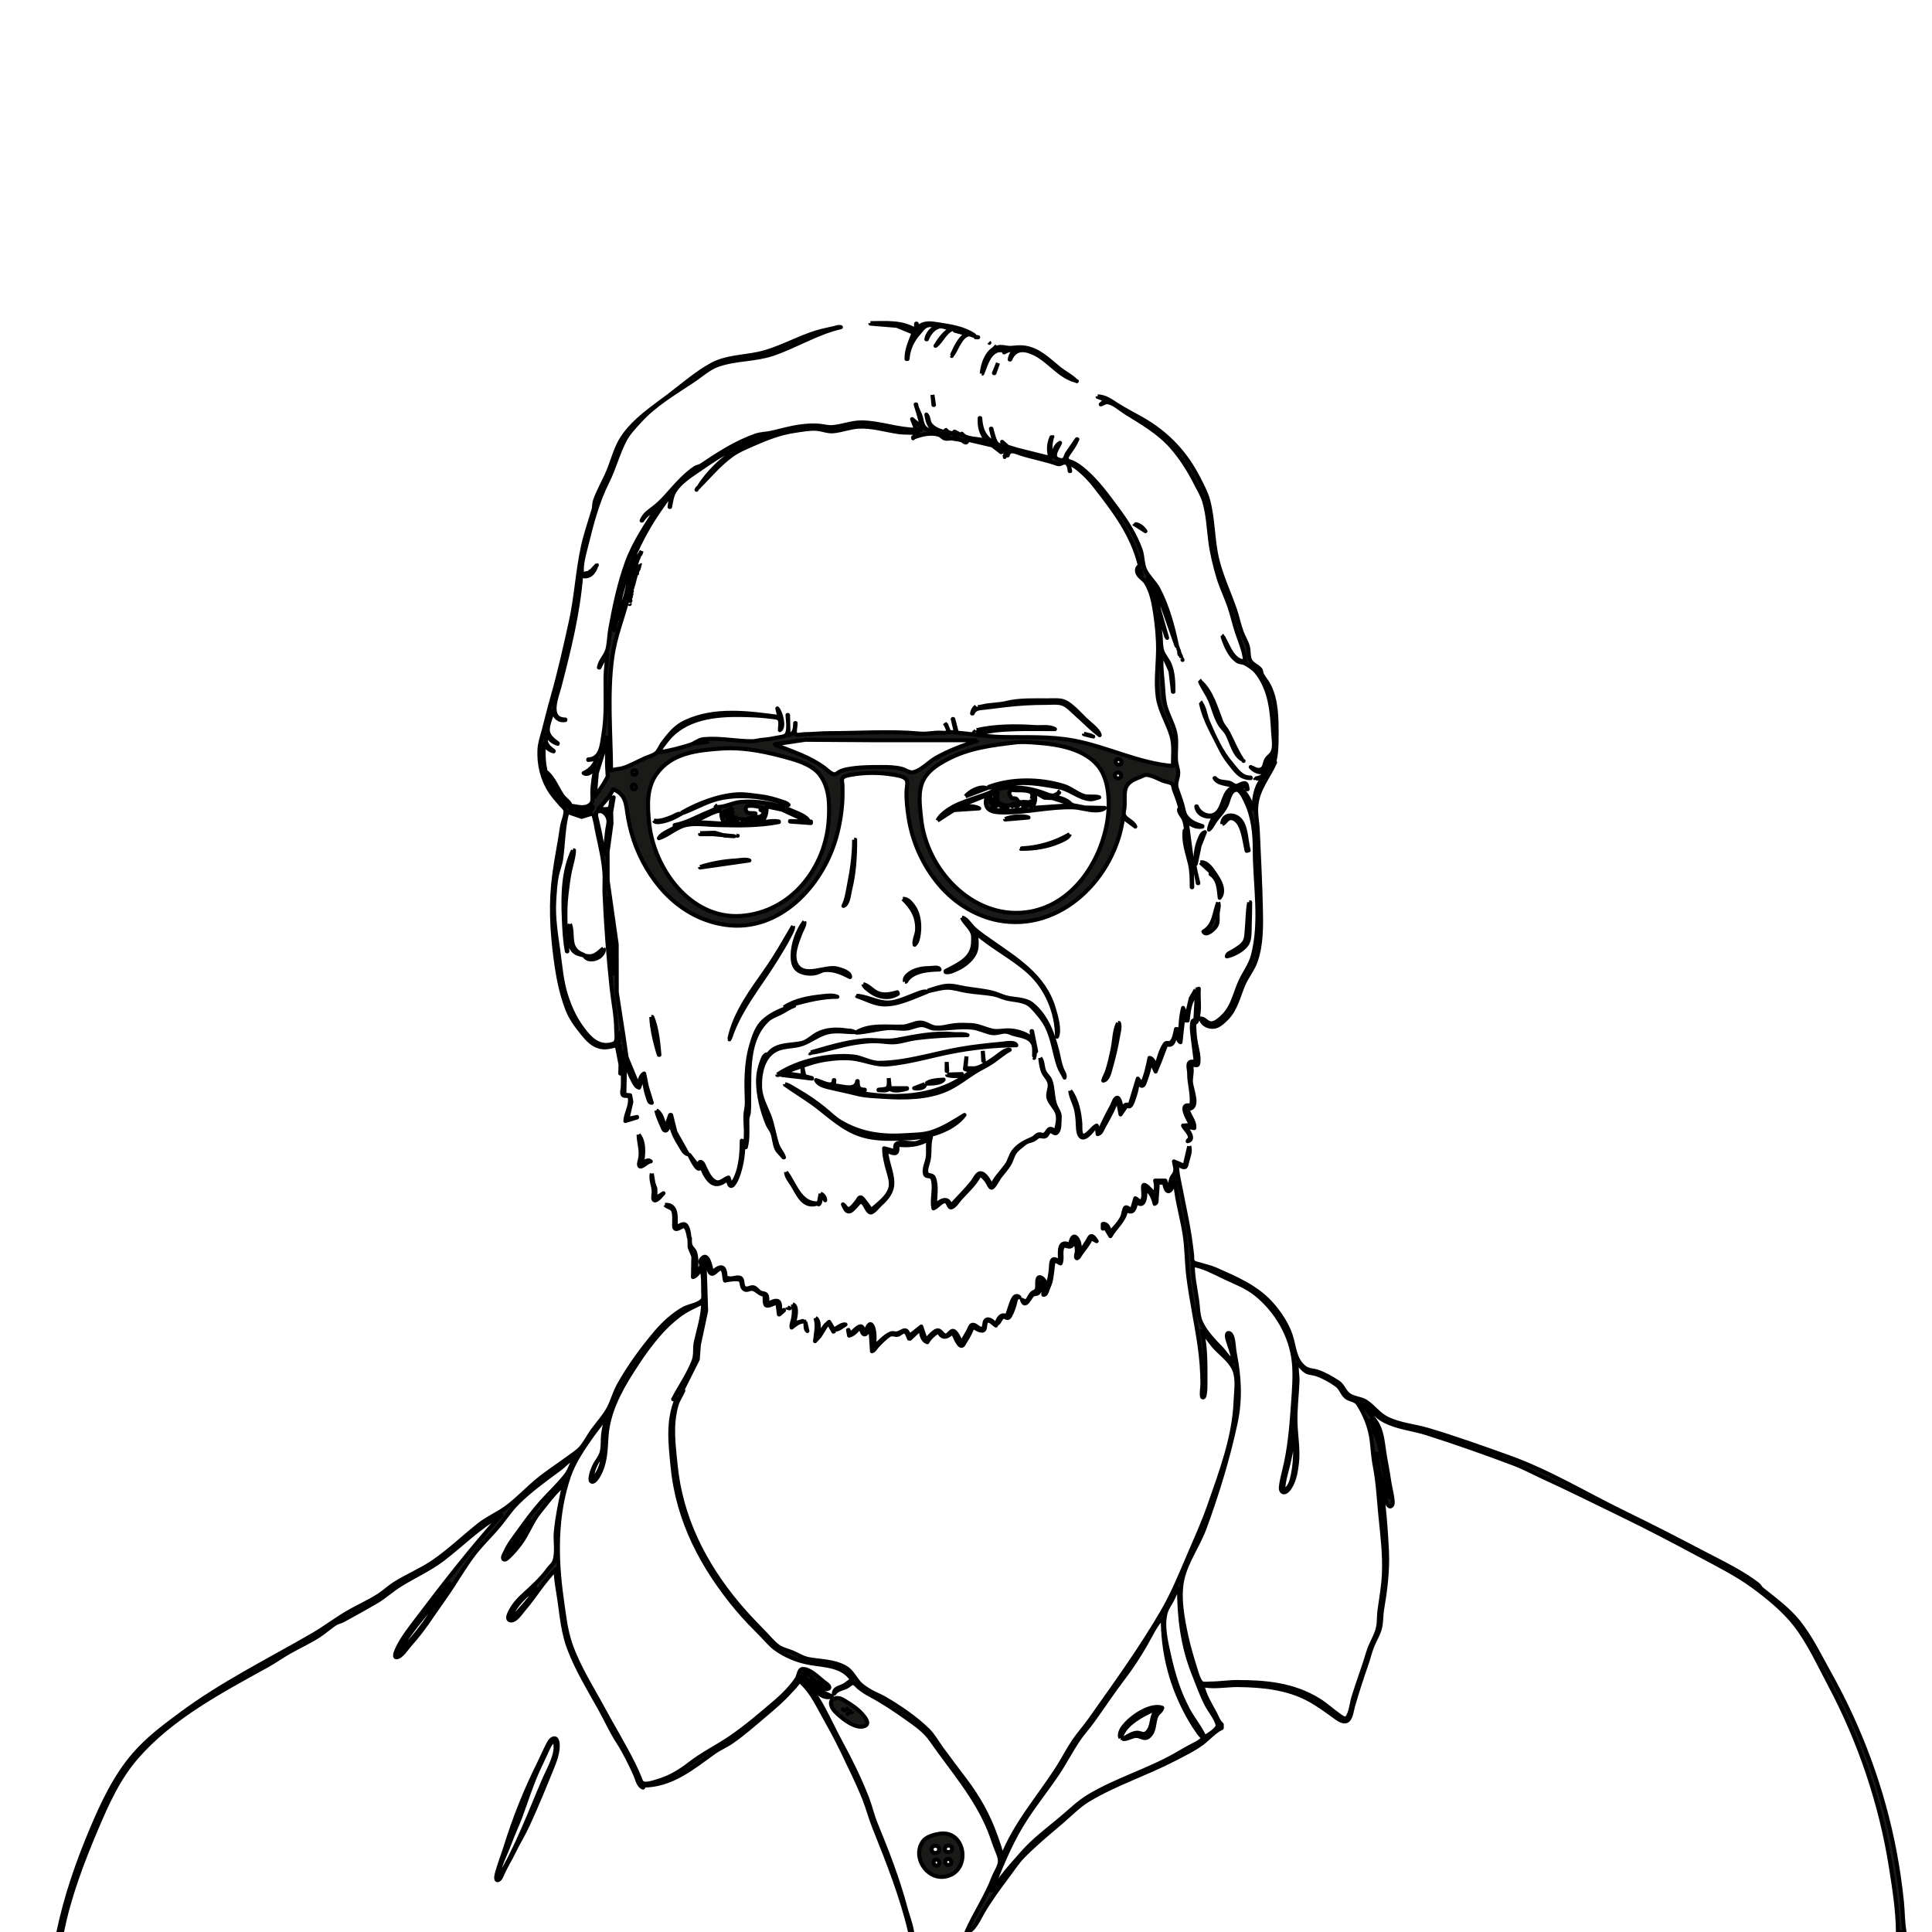 <?xml version="1.0" encoding="UTF-8" standalone="no"?><!DOCTYPE svg PUBLIC "-//W3C//DTD SVG 1.1//EN" "http://www.w3.org/Graphics/SVG/1.1/DTD/svg11.dtd"><svg width="100%" height="100%" viewBox="0 0 240 240" version="1.1" xmlns="http://www.w3.org/2000/svg" xmlns:xlink="http://www.w3.org/1999/xlink" xml:space="preserve" xmlns:serif="http://www.serif.com/" style="fill-rule:evenodd;clip-rule:evenodd;stroke-linejoin:round;stroke-miterlimit:2;"><g id="Layer-1" serif:id="Layer 1"><path id="path1" d="M108.126,40.142l0,0.062l3.285,0.271l2.084,0.859c-0.418,1.14 -0.884,2.004 -0.884,3.261l0.126,0c0.105,-1.284 0.617,-2.356 1.459,-3.276c0.3,-0.327 0.494,-0.705 0.941,-0.866c0.421,-0.151 0.895,-0.016 1.326,0.002l0,0.063c-0.702,0.301 -1.257,0.868 -1.389,1.631l0.063,0c0.277,-0.71 0.863,-1.515 1.705,-1.605c0.327,-0.034 0.98,0.328 1.2,0.099l0.253,0.126c-0.907,0.428 -1.577,1.362 -2.084,2.195c0.789,-0.564 1.148,-1.787 2.147,-2.105c0.244,-0.078 0.511,0.016 0.758,0.035l0,0.063l-0.505,0.126l1.389,0.376l0,0.063c-0.845,0.591 -1.281,1.607 -1.705,2.509l0.063,0c0.487,-0.676 0.999,-2.324 1.958,-2.485c0.223,-0.037 0.471,0.135 0.695,0.164l0,-0.063c-1.227,-0.861 -2.91,-1.12 -4.358,-1.345c-1.04,-0.161 -1.899,-0.337 -2.716,0.467l-0.063,-0.565l-0.063,0l-0.064,0.816c-1.669,-1.093 -3.716,-0.878 -5.621,-0.878m-31.515,89.703l0.472,2.383l-0.03,1.13l0.315,-0.188c0,0.625 0.031,1.258 -0.005,1.882c-0.015,0.27 -0.146,0.665 -0.02,0.921c0.18,0.363 0.819,-0.077 0.9,0.46c0.144,0.955 -0.518,1.888 -0.559,2.822l1.453,-0.439l0,-0.063l-1.2,0.251l0.494,-2.133l-0.151,-0.814l-0.722,-0.064l0.058,-2.697l-0.248,-2.572l0.064,0c0.166,1.121 0.598,2.385 1.129,3.387c0.2,0.377 0.388,0.878 0.828,1.004l0.569,-1.568c0.039,0.895 0.196,1.848 0.492,2.697c0.1,0.29 0.146,0.759 0.518,0.753l-0.615,-2.008l-0.332,-1.631c-0.535,0.262 -0.517,0.966 -0.758,1.443l-1.426,-3.45l-0.371,-2.572l-0.85,-5.52l-0.011,-5.96l-1.121,-7.904l-0.008,-3.575l0.482,-3.519l-0.034,-1.434l0.308,-1.822c-0.527,0.172 -0.197,0.991 -0.554,1.355c-0.215,0.218 -1.022,0.048 -1.341,0.088c0.642,-0.74 1.438,-1.542 1.831,-2.447c1.714,0.699 1.575,2.012 1.859,3.576c0.224,1.237 0.555,2.469 1.021,3.638c1.919,4.808 5.743,8.875 11.078,9.634c6.714,0.955 12.029,-4.862 13.724,-10.763c0.449,-1.562 0.729,-3.207 0.8,-4.83c0.027,-0.602 0.017,-1.217 0.002,-1.819c-0.006,-0.232 -0.114,-0.524 -0.024,-0.746c0.137,-0.342 0.78,-0.42 1.098,-0.48c1.624,-0.304 3.489,-0.306 5.116,-0.034c0.521,0.087 1.372,0.168 1.73,0.603c0.255,0.309 0.055,1.038 0.041,1.41c-0.044,1.119 0.096,2.282 0.267,3.387c0.464,2.981 1.78,5.901 3.722,8.215c1.023,1.219 2.263,2.295 3.651,3.086c1.14,0.65 2.37,1.148 3.663,1.405c7.874,1.564 14.638,-5.37 15.6,-12.769l1.516,1.129c-0.281,-0.648 -1.091,-0.83 -1.386,-1.391c-0.125,-0.238 0.01,-0.674 0.041,-0.93c0.091,-0.752 -0.088,-1.802 0.177,-2.503c0.293,-0.776 1.122,-1.077 1.799,-1.345c0.236,-0.093 0.494,-0.272 0.758,-0.254c0.651,0.044 1.425,0.472 2.021,0.724c0.302,0.128 0.94,0.182 1.162,0.405c0.165,0.166 0.169,0.56 0.256,0.778c0.313,0.788 0.619,1.614 0.793,2.446l-0.19,-0.063c-0.022,0.494 0.474,0.86 0.629,1.318c0.292,0.859 0.255,1.678 0.255,2.572l-0.063,0l-0.063,-1.255l-0.063,0c-0.177,1.393 0.352,2.802 0.668,4.14c0.209,0.883 0.216,1.976 0.216,2.886l0.063,0l-0.074,-3.576l-0.62,-4.642c0.558,0.506 1.191,0.831 1.957,0.69l0,-0.062c-0.817,-0.258 -1.524,-0.511 -2.043,-1.255c-0.266,-0.382 -0.32,-0.939 -0.447,-1.38c-0.195,-0.68 -0.446,-1.339 -0.676,-2.007c-0.258,-0.749 0.18,-1.28 0.161,-2.008c-0.013,-0.488 -0.238,-0.997 -0.273,-1.505c-0.068,-0.984 0.091,-1.966 -0.017,-2.949c-0.135,-1.234 -0.862,-2.399 -1.224,-3.575c-0.341,-1.105 -0.309,-2.133 -0.418,-3.262c-0.106,-1.116 -0.26,-2.338 -0.052,-3.45l0.063,0l0.962,2.132l0.301,2.572l0.063,0c0,-1.148 -0.024,-2.308 -0.455,-3.387c-0.237,-0.597 -0.742,-1.102 -0.934,-1.694c-0.184,-0.563 -0.144,-1.235 -0.2,-1.819c-0.088,-0.917 -0.242,-1.837 -0.242,-2.76l0.063,0l0.884,2.823l0.063,0l-0.952,-3.325l-0.374,-1.756l-0.063,0l0.189,1.003l-0.063,0c-0.087,-0.258 -0.352,-1.122 -0.126,-1.066l-0.947,-2.133l0.063,0l1.243,2.07l2.23,6.336l0.064,0c-0.491,-2.363 -1.171,-4.877 -2.29,-7.026c-0.449,-0.86 -1.243,-1.531 -1.662,-2.384c-0.353,-0.719 -0.284,-1.723 -0.567,-2.509c-0.649,-1.804 -1.653,-3.419 -2.791,-4.955c-1.259,-1.701 -2.565,-3.531 -4.185,-4.91c-0.462,-0.393 -0.952,-0.773 -1.516,-1.011c-0.21,-0.089 -0.624,-0.164 -0.682,-0.423c-0.061,-0.279 0.201,-0.597 0.349,-0.808c0.365,-0.521 0.718,-1.041 0.965,-1.631l-0.064,0c-0.395,0.593 -0.82,1.165 -1.215,1.757c-0.141,0.211 -0.198,0.611 -0.396,0.763c-0.266,0.205 -1.048,-0.053 -1.094,-0.388c-0.082,-0.602 0.421,-1.168 0.621,-1.692c-0.639,0.336 -0.752,1.09 -1.01,1.693c-0.279,-0.865 -0.2,-1.516 0,-2.384l-0.063,0c-0.373,0.902 -0.382,1.642 -0.127,2.572l-4.105,-1.024l-1.2,-0.366l-0.695,-0.617l0.253,0.565c-0.265,-0.1 -0.636,-0.12 -0.857,-0.304c-0.343,-0.286 -0.601,-1.452 -0.722,-1.892l-0.063,0l0.442,1.819c-1.283,-0.744 -1.682,-1.721 -1.769,-3.136l-0.063,0c-0.054,1.254 0.154,1.761 0.821,2.823c-0.787,-0.293 -2.549,-0.14 -3.031,-0.879l-0.063,0.189l-0.821,-0.44l-0.064,0l0,0.251c-0.39,-0.1 -0.751,-0.1 -1.01,-0.439l-0.063,0l0.063,0.251c-0.68,-0.087 -1.651,-0.457 -2.016,-1.066c-0.193,-0.322 -0.171,-0.899 -0.447,-1.129c0.148,0.91 0.319,1.719 1.326,2.007l0,0.063c-0.722,-0.006 -1.425,-0.075 -1.755,-0.816c-0.16,-0.358 -0.17,-0.765 -0.314,-1.129c-0.184,-0.464 -0.446,-0.878 -0.52,-1.38l-0.064,0l0.432,1.443l0.389,1.443l-1.263,-1.067l0.506,1.318c-2.3,0 -4.487,-0.883 -6.758,-0.906c-1.268,-0.013 -2.425,0.496 -3.664,0.586c-0.536,0.039 -1.048,-0.121 -1.578,-0.172c-0.744,-0.07 -1.535,-0.019 -2.274,0.07c-1.265,0.153 -2.488,0.526 -3.726,0.804c-0.659,0.148 -1.295,0.117 -1.958,0.351c-2.478,0.875 -4.601,2.257 -6.758,3.709c-0.231,0.156 -0.504,0.146 -0.731,0.293c-1.171,0.761 -2.286,2.005 -3.203,3.043c-0.557,0.631 -1.095,1.225 -1.75,1.761c-0.706,0.578 -1.335,0.868 -1.706,1.752l0.063,0c0.502,-0.841 1.266,-1.129 1.958,-1.757c-1.421,2.268 -2.939,4.426 -3.861,6.964c-0.96,2.64 -1.548,5.458 -2.049,8.217c-0.153,0.846 -0.151,1.738 -0.357,2.572c-0.199,0.804 -0.93,1.392 -1.059,2.258l0.063,0l0.884,-1.693l0.064,0c-0.003,0.983 -0.185,1.965 -0.19,2.948c-0.012,2.414 0.134,4.69 -0.268,7.088c-0.203,1.209 -0.26,3.001 -1.879,3.074l0,0.063l1.073,-0.126c-0.36,0.831 -0.824,1.377 -1.642,1.757c0.536,0.357 1.204,-0.277 1.39,-0.753l0.063,0c-0.151,1.112 -0.379,2.126 -0.379,3.262c0,0.423 0.122,1.038 -0.22,1.361c-0.63,0.595 -1.514,0.314 -2.243,0.207c0.485,0.927 1.819,0.361 2.526,0.126c-0.235,1.158 -2.64,1.06 -2.905,0c-0.577,-0.161 -1.087,-0.992 -1.453,-1.443c-1.568,-1.936 -1.895,-4.006 -1.705,-6.398l0.063,0c0.217,0.49 0.613,0.816 1.137,0.941l0,-0.063c-0.786,-0.533 -1.184,-1.078 -0.884,-2.008c0.333,0.558 0.749,0.946 1.389,1.13l0,-0.063c-0.484,-0.356 -1.099,-0.808 -1.212,-1.443c-0.132,-0.743 0.428,-1.836 0.581,-2.572l0.063,0c0.184,0.772 0.696,1.28 1.516,1.129l0,-0.063c-2.264,-0.018 -1.044,-2.883 -0.735,-4.077c1.176,-4.537 2.32,-9.113 2.692,-13.801c0.988,0.358 1.641,-0.371 1.895,-1.254l-0.821,0.878l-0.947,0.188c-0.186,-1.068 0.281,-2.593 0.538,-3.638c0.661,-2.686 1.357,-5.364 2.604,-7.841c0.851,-1.692 1.315,-3.619 2.214,-5.27c0.452,-0.831 1.218,-1.622 1.855,-2.321c1.792,-1.968 4.288,-3.45 6.494,-4.914c1.045,-0.692 2.019,-1.614 3.221,-2.027c2.176,-0.748 4.568,-0.598 6.758,-1.339c2.894,-0.98 5.445,-2.631 8.463,-3.325c-0.276,-0.084 -0.608,0.051 -0.884,0.118c-0.63,0.151 -1.272,0.27 -1.895,0.447c-2.572,0.732 -4.881,2.189 -7.516,2.747c-1.892,0.4 -4.012,0.403 -5.747,1.35c-1.864,1.017 -3.615,2.547 -5.305,3.829c-2.048,1.553 -4.294,3.017 -5.763,5.184c-0.832,1.23 -1.241,2.901 -1.807,4.266c-0.512,1.233 -1.253,2.432 -1.662,3.701c-0.101,0.314 -0.045,0.671 -0.142,1.004c-0.461,1.565 -1.008,3.106 -1.35,4.705c-0.657,3.069 -0.814,6.23 -1.493,9.284c-0.696,3.134 -1.386,6.257 -2.273,9.346c-0.383,1.332 -0.708,2.679 -1.057,4.015c-0.216,0.828 -0.518,1.646 -0.556,2.509c-0.081,1.845 0.345,3.647 1.368,5.207c0.384,0.586 0.867,1.098 1.319,1.631c0.166,0.195 0.488,0.427 0.533,0.69c0.088,0.514 -0.339,1.458 -0.417,2.007c-0.279,1.97 -0.69,3.934 -0.956,5.897c-0.482,3.562 -0.316,6.929 0.154,10.476c0.289,2.184 0.656,4.199 1.443,6.273c0.445,1.17 1.15,2.11 1.934,3.073c0.583,0.716 1.198,1.407 2.135,1.638c0.736,0.181 1.373,-0.033 2.085,-0.195m44.589,-88.01l0,0.063l0.316,0l-0.316,-0.063m1.642,0.69l0.063,0.063l-0.063,-0.063m0.632,0.439l0.063,0.063l-0.063,-0.063m-1.516,3.451l0.063,0c0.43,-0.963 0.707,-2.394 1.832,-2.847c0.272,-0.109 0.657,-0.039 0.947,-0.039l-0.063,0.251c0.397,-0.248 0.796,-0.36 1.263,-0.251l0,0.126c-0.352,0.192 -0.511,0.623 -0.568,1.003l0.063,0c0.584,-1.385 1.678,-1.354 2.905,-0.796c1.879,0.854 3.192,2.922 5.242,3.431c-0.581,-0.596 -1.432,-1.004 -2.084,-1.535c-1.317,-1.07 -2.523,-2.333 -4.295,-2.586c-0.54,-0.078 -1.103,-0.005 -1.642,0.038c-0.581,0.046 -1.124,-0.219 -1.7,-0.067c-1.289,0.342 -1.871,2.119 -1.963,3.272m2.653,-3.137l0,0.063l-0.19,0.063l0.19,-0.126m-6.443,0.878l0.064,0.063l-0.064,-0.063m5.811,0.941l-0.505,1.255l0.063,0l0.442,-1.255m9.726,2.196l0.063,0.063l-0.063,-0.063m-17.873,1.756l0.126,1.255l0.063,0l-0.189,-1.255m20.526,0.188l0,0.063l1.01,0.377l-0.631,0.564c0.264,-0.077 0.539,-0.301 0.821,-0.277c0.754,0.063 1.651,0.896 2.274,1.284c2.019,1.258 4.128,2.452 5.711,4.262c1.272,1.456 2.217,2.986 3.083,4.705c0.331,0.656 0.735,1.301 0.949,2.008c0.484,1.593 0.554,3.254 0.759,4.893c0.194,1.552 0.574,3.145 1.028,4.642c0.364,1.198 0.919,2.331 1.332,3.512c0.383,1.096 0.616,2.232 0.982,3.325c0.421,1.256 0.891,2.23 0.998,3.576c-1.547,-0.032 -2.07,-1.912 -2.716,-3.011l-0.063,0c0.356,1.046 0.859,2.326 1.831,2.967c0.278,0.183 0.608,0.126 0.893,0.264c0.407,0.196 1.125,0.684 1.411,1.035c1.791,2.194 1.982,4.955 2.132,7.652c0.039,0.709 0.243,1.726 -0.097,2.384c-0.191,0.37 -0.589,0.563 -0.785,0.941c-0.201,0.39 -0.171,1.016 -0.649,1.183c-0.504,0.176 -0.82,-0.139 -1.263,-0.305c0.341,0.441 1.31,0.976 1.769,0.362c0.505,-0.676 0.263,-1.369 1.074,-1.93c-0.047,0.365 -0.034,0.866 -0.244,1.181c-0.146,0.218 -0.387,0.354 -0.532,0.576c-0.372,0.572 -0.453,1.051 -1.246,1.191l0,0.063l0.948,-0.251c-0.202,0.273 -0.498,0.457 -0.672,0.753c-0.561,0.952 -0.718,2.179 -0.718,3.262l-0.063,0c-0.275,-0.754 -0.918,-2.262 -1.705,-2.572l0,-0.125c0.479,-0.128 0.679,-0.223 0.947,0.25l0.063,0c-0.038,-0.16 -0.039,-0.339 -0.09,-0.495c-0.203,-0.624 -1.01,0.103 -1.362,0.083c-0.272,-0.016 -0.497,-0.291 -0.758,-0.371c-0.657,-0.199 -1.335,-0.016 -1.832,-0.597l-0.063,0c0.408,0.775 1.606,0.666 2.337,1.004l0,0.126c-1.354,0.569 -1.118,2.238 -2.032,3.153c-0.812,0.814 -2.187,0.171 -2.515,-0.77l-0.063,0c0.152,1.118 1.302,1.442 2.273,1.192c-0.329,0.496 -0.614,1.102 -0.695,1.694c0.361,-0.297 0.529,-0.76 0.806,-1.129c0.531,-0.706 1.14,-1.282 1.464,-2.133c0.202,-0.529 0.375,-1.605 1.114,-1.685c0.546,-0.06 1.05,1.167 1.237,1.559c0.868,1.821 1.064,3.902 1.064,5.897c0,4.331 0.89,8.899 -0.246,13.173c-0.297,1.121 -1.015,2.04 -1.502,3.074c-0.705,1.495 -0.932,3.163 -2.169,4.39c-0.347,0.345 -0.88,0.847 -1.389,0.907c-0.603,0.071 -0.859,-0.57 -1.389,-0.592c0.15,0.825 1.208,1.227 1.958,0.944c0.46,-0.174 0.87,-0.582 1.215,-0.92c1.186,-1.161 1.5,-2.84 2.135,-4.29c0.417,-0.952 1.108,-1.776 1.469,-2.76c0.776,-2.114 0.728,-4.562 0.677,-6.775c-0.074,-3.184 -0.243,-6.357 -0.383,-9.535c-0.048,-1.083 -0.283,-2.038 -0.176,-3.136c0.204,-2.1 1.501,-3.48 2.326,-5.332l-0.126,0c0.316,-1.118 0.315,-2.359 0.315,-3.513c0,-2.004 -0.011,-4.192 -0.935,-6.022c-0.247,-0.49 -0.609,-0.906 -0.878,-1.38c-0.123,-0.218 -0.059,-0.478 -0.228,-0.671c-0.37,-0.424 -1.094,-0.647 -1.297,-1.212c-0.183,-0.511 -0.095,-1.1 -0.245,-1.63c-0.173,-0.607 -0.53,-1.164 -0.751,-1.757c-0.342,-0.918 -0.528,-1.891 -0.849,-2.822c-0.714,-2.071 -1.648,-4.011 -2.176,-6.148c-0.608,-2.459 -0.496,-5.022 -1.162,-7.465c-0.245,-0.899 -0.709,-1.742 -1.126,-2.572c-1.645,-3.268 -3.951,-5.702 -7.153,-7.518c-0.967,-0.548 -1.96,-1.056 -2.905,-1.643c-0.81,-0.504 -1.536,-1.106 -2.526,-1.126m-22.105,4.642l0,0.062l-0.821,0.377l0,0.062c0.933,-0.385 2.215,-0.693 3.218,-0.362c0.293,0.097 0.446,0.391 0.761,0.463c0.316,0.072 0.632,-0.057 0.947,0.01c0.357,0.076 0.792,0.088 1.131,0.212c0.161,0.059 0.323,0.294 0.503,0.265c0.15,-0.023 0.208,-0.221 0.261,-0.337l3.031,0.703l1.074,0.834l0.884,-0.282l-0.442,0.753l0.063,0l0.253,-0.314l0,0.251l0.063,0c0.23,-0.876 1.037,-0.402 1.642,-0.21c1.513,0.48 3.068,0.739 4.547,1.275c0.378,0.137 0.677,-0.274 1.01,-0.168c0.377,0.12 0.491,0.714 0.506,1.048l0.063,0l-0.189,-0.816c0.455,-0.038 0.795,0.248 1.137,0.515c0.796,0.623 1.52,1.388 2.14,2.182c2.398,3.076 4.636,6.017 5.565,9.849c-0.428,0.263 -0.454,0.716 -0.19,1.128c0.25,0.391 0.689,0.599 0.944,1.005c0.667,1.064 0.932,2.413 1.122,3.638c0.239,1.539 0.41,3.274 0.387,4.83c-0.028,1.894 -0.306,3.885 -0.033,5.772c0.252,1.743 1.24,3.17 1.714,4.83c0.329,1.154 0.161,2.514 0.161,3.701c-4.235,-0.335 -8.151,-2.381 -12.315,-3.161c-3.01,-0.564 -5.944,-0.375 -8.969,-0.443c-1.848,-0.042 -3.714,-0.392 -5.558,-0.536l-0.442,-1.694l-0.063,0l0.379,1.631l-0.821,0l-0.379,-0.941l-0.063,0c0.086,0.209 0.403,0.684 0.248,0.903c-0.142,0.2 -0.728,0.104 -0.943,0.1c-0.84,-0.017 -1.65,0.191 -2.508,0.112c-3.714,-0.342 -7.584,-0.049 -11.324,-0.049c-1.015,0 -2.022,0.121 -3.031,0.126c-0.288,0.001 -0.794,0.152 -1.054,0.025c-0.249,-0.122 -0.003,-1.13 -0.02,-1.405l-0.063,0c-0.006,0.719 -0.076,1.326 -0.821,1.505l-0.063,-2.509l-0.063,0c0.012,0.593 0.295,2.073 -0.222,2.518c-0.204,0.176 -0.597,0.203 -0.852,0.255c-0.668,0.134 -1.342,0.257 -2.021,0.306c-0.443,0.033 -0.884,0.181 -1.326,0.181c-2,0.001 -3.978,-0.446 -5.984,-0.261c-0.649,0.06 -1.074,0.505 -1.659,0.694c-1.208,0.389 -2.662,0.765 -3.915,0.949c0.189,-0.515 0.578,-0.946 0.908,-1.38c2.254,-2.968 6.126,-3.342 9.628,-3.255c1.118,0.028 2.248,0.07 3.358,0.227c0.283,0.04 0.895,0.038 1.072,0.295c0.221,0.321 0.065,0.986 0.065,1.353c0.642,-0.372 0.1,-2.27 -0.316,-2.697l0.253,1.066c-3.835,-0.513 -8.039,-1.101 -11.684,0.614c-1.26,0.592 -2.015,1.565 -2.827,2.648c-0.278,0.37 -0.476,0.982 -0.85,1.255c-0.41,0.3 -0.978,0.44 -1.439,0.646c-0.875,0.392 -1.731,0.899 -2.653,1.179c-0.492,0.149 -0.955,0.105 -1.452,0.307c-0.039,-4.637 -0.481,-9.433 0.144,-14.051c0.34,-2.514 1.284,-4.84 1.93,-7.277c0.512,-1.929 0.665,-3.751 1.526,-5.583c-1.175,1.372 -1.313,3.28 -1.745,4.956c-0.268,1.038 -0.751,2.028 -0.971,3.074l-0.063,0l0.063,-0.753l-0.063,0l-0.442,2.195l-0.063,0c0.048,-1.119 0.425,-2.235 0.668,-3.324c0.767,-3.45 1.95,-6.551 3.752,-9.598c0.526,-0.889 1.083,-1.733 1.688,-2.572c0.289,-0.401 0.567,-0.915 1.028,-1.129l-0.189,1.317l0.063,0c0.13,-0.626 0.197,-1.322 0.527,-1.882c0.666,-1.129 1.902,-1.917 2.947,-2.636c1.564,-1.076 3.093,-2.114 4.8,-2.962c1.202,-0.597 2.554,-1.317 3.916,-1.427l0,0.062c-1.275,0.593 -2.624,1.021 -3.853,1.715c-1.813,1.024 -3.707,2.925 -4.8,4.684c1.328,-1.347 2.563,-2.837 4.105,-3.959c0.841,-0.612 1.832,-1.011 2.779,-1.427c1.622,-0.712 3.287,-1.359 5.053,-1.613c0.854,-0.123 1.855,-0.321 2.716,-0.257c0.692,0.051 1.389,0.367 2.084,0.303c1.043,-0.097 2.045,-0.496 3.095,-0.569c1.642,-0.114 3.371,0.431 4.989,0.667c0.865,0.127 1.811,0.007 2.653,0.205m-0.19,-0.69l0.316,0.126l0,0.063c-0.157,-0.008 -0.347,-0.003 -0.316,-0.189m3.348,0.126l0.063,0.063l-0.063,-0.063m0.631,0.941l0,0.063c-0.403,0.074 -0.786,0.074 -1.074,-0.251l1.074,0.188m12.632,-0.063l0.063,0.063l-0.063,-0.063m-11.621,0.314l-0.569,-0.126c0.22,-0.139 0.399,-0.051 0.569,0.126m-5.685,-0.126l0.064,0.063l-0.064,-0.063m6.695,0.251l-0.063,0.251l-0.189,-0.188l0.252,-0.063m3.916,0.941l0.758,0.188c-0.208,0.293 -0.733,0.19 -0.758,-0.188m0.758,1.129l0.063,0.063l-0.063,-0.063m-38.021,3.827l-0.19,0.314l0.19,-0.314m-4.927,2.321l-0.063,0.063l0.063,-0.063m59.053,2.195l0.063,0.063l-0.063,-0.063m0.19,0.063l0,0.063l1.263,0.815c-0.302,-0.424 -0.724,-0.823 -1.263,-0.878m-61.327,3.325l-0.189,0.376l0.063,0l0.126,-0.376m-0.231,1.61l0.021,0.042l-0.021,-0.042m-5.39,0.084l0.063,0.062l-0.063,-0.062m5.369,0.062l-0.19,0.502l0.063,0l0.127,-0.502m62.4,1.443c-0.458,-0.217 -0.505,-0.607 -0.506,-1.066c0.442,0.13 0.424,0.675 0.506,1.066m-62.632,-0.836l0.021,0.041l-0.021,-0.041m-5.832,0.083l-0.126,0.189l0.126,-0.189m5.748,0.126l-0.063,0.251l0.063,0l0,-0.251m-0.126,0.313l-0.443,1.443l0.064,0l0.379,-1.443m-0.506,1.506l0,0.188l0.063,0l-0.063,-0.188m-0.063,0.376l0,0.251l0.063,0l-0.063,-0.251m-0.063,0.314l0,0.314l0.063,0l-0.063,-0.314m-0.063,0.439l0,0.188l0.063,0l-0.063,-0.188m-0.063,0.376l0,0.314l0.063,0l-0.063,-0.314m-0.042,0.67l0.021,0.041l-0.021,-0.041m65.536,0.083l0,0.188l-0.063,0l0.063,-0.188m8.021,3.827l0.064,0.062l-0.064,-0.062m0.064,0.125l0.063,0.063l-0.063,-0.063m-6.864,0.167l0.021,0.042l-0.021,-0.042m1.243,1.088l0.063,0.063l-0.063,-0.063m0.063,0.188l0.063,0.063l-0.063,-0.063m0.063,0.188l0.063,0.063l-0.063,-0.063m0.063,0.126l0.063,0.062l-0.063,-0.062m0.063,0.188l0.063,0.313l0.063,0l-0.126,-0.313m0.126,0.376l0.064,0.063l-0.064,-0.063m0.064,0.126l0.063,0.062l-0.063,-0.062m0.126,0.313l0.063,0.063l-0.063,-0.063m0.063,0.126l0.063,0.063l-0.063,-0.063m2.147,2.572l0.064,0.062l-0.064,-0.062m0.064,0.125c0.349,0.834 0.914,1.555 1.271,2.384c0.411,0.954 0.659,2.041 1.186,2.939c0.274,0.467 0.726,0.8 0.986,1.327c0.461,0.933 0.84,2.528 1.799,3.073c-0.698,-1.052 -1.14,-2.207 -1.722,-3.324c-0.249,-0.478 -0.663,-0.879 -0.86,-1.38c-0.648,-1.644 -1.227,-3.842 -2.66,-5.019m-27.79,3.137c-0.285,0.221 -0.466,0.518 -0.505,0.878l0.063,0c0.324,-0.674 0.771,-0.62 1.453,-0.708c0.863,-0.111 1.726,-0.211 2.589,-0.314c1.698,-0.202 3.406,-0.295 5.116,-0.295c0.66,0 1.531,-0.116 2.147,0.16c0.559,0.25 1.001,0.761 1.454,1.157c1.011,0.883 1.958,1.891 3.031,2.697c-0.112,-0.663 -1.334,-1.512 -1.832,-2.007c-0.706,-0.702 -1.599,-1.704 -2.463,-2.133c-0.574,-0.285 -1.528,-0.188 -2.211,-0.188c-1.693,0 -3.498,-0.072 -5.052,0.314c-0.998,0.247 -2.057,0.197 -3.032,0.439c-0.275,0.068 -0.797,0.157 -0.758,0m27.853,-0.565l0.063,0.063l-0.063,-0.063m0.063,0.126c0.334,1.605 1.016,2.949 1.761,4.391c0.556,1.075 0.962,2.047 1.734,3.011c0.772,0.964 1.314,1.943 2.694,1.944l0,-0.062c-1.197,-0.01 -1.693,-0.913 -2.383,-1.712c-1.305,-1.511 -2.175,-3.492 -2.958,-5.314c-0.295,-0.687 -0.378,-1.68 -0.848,-2.258m-30.863,1.923l0.021,0.042l-0.021,-0.042m-0.969,0.586l0.127,0.188l-0.127,-0.188m3.979,0.878c0.174,0.521 1.878,0.087 2.348,0.04c2.443,-0.246 4.922,-0.165 7.379,-0.165c-0.673,-0.401 -1.713,-0.206 -2.464,-0.257c-2.324,-0.157 -4.984,-0.157 -7.263,0.382m-0.442,0.063l0.063,0.062l-0.063,-0.062m13.769,0.376l0,0.063l0.947,0.251l0,-0.063l-0.947,-0.251m-59.242,0.251l0,3.638l0.084,1.443l-0.527,0.941l-1.073,1.568l0.245,-2.948l0.742,-2.384l0.529,-2.258m60.357,0.084l0.043,0.021l-0.043,-0.021m-14.379,0.481l0,0.062c-1.75,0.566 -3.512,1.214 -5.115,2.125c-0.91,0.517 -1.75,1.496 -2.779,1.776c-0.486,0.132 -1,-0.287 -1.453,-0.41c-0.816,-0.222 -1.746,-0.228 -2.589,-0.229c-1.405,0 -2.783,0.009 -4.169,0.268c-0.337,0.063 -0.708,0.16 -1.01,0.323c-0.198,0.107 -0.388,0.338 -0.632,0.315c-0.442,-0.042 -0.974,-0.629 -1.326,-0.879c-0.814,-0.578 -1.797,-1.1 -2.716,-1.494c-0.796,-0.341 -1.589,-0.651 -2.4,-0.953c-0.294,-0.109 -0.754,-0.149 -0.947,-0.403l3.789,-0.558l8.779,0.057l12.568,0m-33.473,0.125l0,0.063l-1.39,0.188c0.385,-0.285 0.93,-0.325 1.39,-0.251m38.273,0.143c0.826,-0.096 1.702,-0.017 2.527,0.04c2.698,0.184 6.176,0.753 7.865,3.106c1.225,1.706 1.293,4.449 1.004,6.434c-0.771,5.291 -4.455,10.859 -10.196,11.533c-6.665,0.783 -12.323,-5.379 -12.958,-11.658c-0.156,-1.552 -0.462,-3.45 0.338,-4.893c0.637,-1.147 1.764,-1.838 2.894,-2.439c2.686,-1.428 5.563,-1.775 8.526,-2.122m-36.568,0.764c2.915,-0.201 5.806,0.45 8.59,1.243c1.244,0.355 2.81,0.924 3.615,1.989c1.22,1.614 1.24,3.66 1.126,5.584c-0.355,5.993 -4.682,11.55 -10.931,11.975c-6.29,0.428 -10.815,-5.937 -11.379,-11.537c-0.209,-2.074 -0.359,-4.298 0.908,-6.084c1.872,-2.64 5.078,-2.962 8.071,-3.17m49.208,1.317c0.464,-0.118 0.692,0.532 0.241,0.683c-0.439,0.147 -0.682,-0.57 -0.241,-0.683m15.592,0.159l0.063,0.063l-0.063,-0.063m3.474,0.815l-0.316,0.69c-0.114,-0.293 0.051,-0.553 0.316,-0.69m-79.191,0.418c0.358,-0.119 0.543,0.433 0.174,0.541c-0.341,0.101 -0.5,-0.432 -0.174,-0.541m-10.809,0.21c0.125,0.424 0.426,0.752 0.648,1.129c0.528,0.893 1.038,2.691 2.257,2.823c-0.244,-0.401 -0.7,-0.659 -0.966,-1.067c-0.634,-0.971 -1.042,-2.094 -1.939,-2.885m70.869,0.09c0.494,-0.137 0.752,0.515 0.245,0.686c-0.464,0.157 -0.754,-0.545 -0.245,-0.686m18.436,0.412l-0.063,0.062l0.063,-0.062m-1.389,0.188l0.063,0.062l-0.063,-0.062m-33.095,1.192l0,0.062c1.207,-0.051 2.388,-0.476 3.6,-0.559c1.763,-0.119 3.452,0.212 5.179,0.502c1.37,0.23 2.477,1.328 3.852,1.486c0.388,0.045 0.831,-0.133 1.2,-0.237c-0.574,-0.204 -1.321,0.024 -1.958,-0.194c-0.875,-0.301 -1.572,-0.954 -2.463,-1.227c-2.972,-0.912 -6.5,-0.948 -9.41,0.167m-44.019,-0.328c0.39,-0.03 0.439,0.587 0.06,0.587c-0.323,0 -0.415,-0.559 -0.06,-0.587m37.766,4.468l2.021,-1.299l3.158,-0.207c-0.714,-0.427 -1.744,-0.221 -2.526,-0.188l0,-0.063l3.6,-1.442c-0.093,0.224 -0.213,0.445 -0.241,0.69c-0.172,1.51 1.303,1.505 2.388,1.505c2.805,0 5.585,-0.712 8.401,-0.637c0.967,0.026 1.854,0.384 2.841,0.384c0.328,0 0.922,-0.047 1.137,-0.311l-2.463,-0.048l-1.516,-0.299l-5.052,0.347c0.403,-0.618 0.511,-1.307 0.252,-2.008l1.263,0.739l1.011,0.046l2.274,0.721c-0.415,-0.48 -1.339,-0.788 -1.958,-0.879l0.505,-0.501c-0.229,0.095 -0.445,0.307 -0.695,0.338c-0.43,0.055 -1.048,-0.267 -1.452,-0.401c-0.824,-0.273 -1.662,-0.472 -2.527,-0.554c-0.921,-0.088 -1.945,-0.11 -2.842,0.142c-0.562,0.157 -1.038,0.463 -1.579,0.657c-1.118,0.402 -2.249,0.74 -3.347,1.207c-0.879,0.374 -2.236,1.173 -2.653,2.061m3.474,-3.011l2.652,-1.004c-0.823,-0.343 -2.143,0.383 -2.652,1.004m8.147,0.376l0.063,0.377l-1.073,-0.063l0,0.063l0.442,0.313l-0.442,0.126l0.315,0.313c-1.18,0.348 -2.784,0.369 -3.978,0.126l0.315,-0.439l-0.442,0.125c0.154,-0.338 0.329,-0.629 0.695,-0.753l0.063,0.439l0.316,-0.062l-0.126,0.251l0.379,0.188l0.568,0l-0.632,-0.251l0,-0.063c0.465,0.111 1.088,0.164 1.453,-0.188l0.379,0.376l0.505,-0.502l-0.442,-0.125c-0.09,-0.433 -0.384,-0.378 -0.758,-0.376c-0.262,-0.488 -0.52,-0.553 -0.063,-1.067c0.791,0.171 1.584,-0.063 2.385,0.264c0.304,0.125 0.295,0.743 0.078,0.928m-4.105,-1.004c-0.075,0.316 -0.075,0.581 -0.379,0.753l0,0.063l0.316,-0.063l-0.253,0.251l0,0.063l0.19,-0.063l-0.569,0.314l0.127,0.125l-0.19,0.063l-0.189,-0.126l0,-0.062l0.252,-0.251l-0.316,0.063l0,-0.063l0.19,-0.063l0,-0.063l-0.316,-0.125l0.19,0c-0.05,-0.525 0.499,-0.78 0.947,-0.816m7.705,0l-0.126,0.063l0,0.063l0.126,-0.126m-8.21,0.189l0,0.062l0.189,0l-0.189,-0.062m0.252,0.062l0.063,0.063l-0.063,-0.063m-39.094,2.447l0,0.063c1.512,-0.509 2.937,-1.392 4.484,-1.79c2.78,-0.714 6.175,-0.297 8.842,0.723c-0.187,-0.252 -0.593,-0.34 -0.884,-0.439c-0.825,-0.279 -1.724,-0.534 -2.59,-0.637c-0.944,-0.113 -1.953,-0.296 -2.905,-0.236c-2.368,0.15 -4.908,1.134 -6.947,2.316m38.779,-2.321l0.063,0.063l-0.063,-0.063m6.947,0.313l0,0.063c-0.383,-0.001 -0.744,-0.012 -1.011,-0.313l1.011,0.25m-6.821,0.126l0.063,0.063l-0.063,-0.063m4.863,0l-0.063,0.188l0.063,-0.188m-5.242,0.063l0.063,0.062l-0.063,-0.062m0.126,0.125l0.063,0.063l-0.063,-0.063m-34.231,0.941c-0.036,0.27 -1.053,0.64 -1.327,0.753c-1.351,0.559 -2.442,1.229 -3.915,1.505l0,0.063l0.378,-0.063c-0.638,0.644 -1.85,0.832 -2.336,1.631c1.228,-0.386 2.227,-1.454 3.536,-1.673c1.173,-0.196 2.485,0.013 3.664,0.041c2.59,0.063 5.145,0.118 7.705,-0.375l0,-0.063c-0.65,-0.152 -1.496,0.006 -2.147,0.126c0.508,-0.704 0.631,-1.137 0.631,-2.008l1.895,0.4l3.095,1.42l0,0.062l-2.085,-0.062l0,0.062l2.59,0.188l0,-0.188l-0.253,0c-0.209,-0.676 -1.609,-1.114 -2.21,-1.394c-1.807,-0.84 -4.326,-1.23 -6.316,-1.042c-0.926,0.088 -2.013,0.697 -2.905,0.617m37.642,-0.564l-0.063,0.062l0.063,-0.062m0.231,0.083l0.042,0.021l-0.042,-0.021m-0.358,0.042l0,0.125l-0.126,-0.125l0.126,0m-2.968,0.063l0.063,0.063l-0.063,-0.063m9.474,0l0.063,0.063l-0.063,-0.063m-5.242,0.063l0.189,0.062l0,0.063l-0.253,-0.063l0.064,-0.062m-39.032,0.062l0.063,0.063l-0.063,-0.063m34.863,0l0.126,0.126l-0.126,-0.126m2.274,0l0.252,0.188l-0.252,-0.188m-31.011,0.502l-0.126,0.188l-0.316,-0.062l0.442,0.25c-0.217,0.591 -0.633,0.761 -1.263,0.502l0.19,-0.313c-0.309,-0.106 -0.727,0.034 -0.997,-0.128c-0.278,-0.167 -0.33,-0.744 0.053,-0.804c0.597,-0.093 1.503,0.06 2.017,0.367m30.758,-0.376l0.063,0.062l-0.063,-0.062m-2.526,0.125l0.126,0.063l0,0.063l-0.126,-0.126m-32.148,0.063c-0.147,0.407 -0.668,0.544 -1.073,0.565l0.442,-0.189l0.631,-0.376m33.537,0l-0.063,0.314l0.063,0l0,-0.314m-48.821,0.314l0,0.501l-0.379,-0.376l0.379,-0.125m13.895,0.062c-0.052,0.656 0.033,1.06 0.379,1.631c-1.318,0 -2.884,-0.303 -4.168,0c0.197,-0.287 0.639,-0.345 0.947,-0.488c0.86,-0.4 1.891,-1.06 2.842,-1.143m1.326,0l-0.126,0.189l0.189,0l0,0.062l-0.315,0.189l0,0.062l0.315,-0.125l-0.378,0.376l-0.064,0l-0.568,-0.251l0,-0.062l0.947,-0.44m3.979,0l-0.063,0.063l0.063,-0.063m-19.831,5.709c-0.23,-0.475 -0.233,-1.114 -0.321,-1.631c-0.158,-0.93 -0.361,-1.842 -0.571,-2.76c-0.107,-0.471 -0.41,-1.227 0.323,-1.238c0.569,-0.009 1.018,0.661 1.06,1.175c0.033,0.406 -0.121,0.85 -0.165,1.255c-0.115,1.066 -0.241,2.13 -0.326,3.199m-1.453,-5.332c0.33,0.772 0.415,1.692 0.595,2.509c0.351,1.589 0.74,3.268 0.852,4.893c0.057,0.833 -0.029,1.675 0.008,2.509c0.175,3.967 0.466,7.904 0.892,11.856c0.186,1.722 0.558,3.407 0.558,5.144c0,0.468 0.217,1.477 -0.317,1.671c-1.474,0.536 -2.59,-0.249 -3.485,-1.357c-1.19,-1.476 -1.888,-2.907 -2.449,-4.705c-0.534,-1.713 -0.664,-3.44 -0.904,-5.207c-0.293,-2.165 -0.682,-4.307 -0.539,-6.506c0.066,-1.009 0.116,-2.101 0.323,-3.091c0.147,-0.705 0.429,-1.354 0.533,-2.071c0.279,-1.925 0.243,-3.954 0.775,-5.833l1.769,0.61l1.389,-0.422m7.579,0.878c0.186,0.284 0.645,0.204 0.947,0.15c0.877,-0.157 1.643,-0.52 2.4,-0.965c-0.343,-0.118 -0.756,0.223 -1.073,0.348c-0.652,0.257 -1.57,0.628 -2.274,0.467m9.979,-0.627l0,0.125l-0.632,0.502l0,-0.063l0.19,-0.251l-0.19,0.063c0.171,-0.229 0.337,-0.393 0.632,-0.376m60.632,1.066c0.422,-0.15 0.536,-0.725 1.073,-0.742c0.464,-0.016 0.876,0.438 1.08,0.805c0.504,0.906 0.643,2.253 0.878,3.262l0.253,-0.063c-0.323,-1.138 -0.25,-2.831 -1.032,-3.763c-0.701,-0.837 -2.22,-0.828 -2.252,0.501m-61.706,-1.066l0,0.062l-0.189,0.063l0.189,-0.125m4.295,0.376l0,0.188l-0.379,-0.062l0.126,0.25l-0.315,0.063l-0.632,-0.439l0,0.063l0.632,0.502c-0.588,0.002 -1.176,0.064 -1.769,0.062c-0.22,0 -0.512,0.06 -0.568,-0.188c-0.301,0.215 -0.533,0.17 -0.884,0.126c0.155,-0.325 0.47,-0.594 0.821,-0.69l-0.064,0.188c0.424,-0.078 1.325,0.043 1.706,0.251l-0.19,-0.314l0.316,0c0.053,-0.378 0.935,-0.032 1.2,0m30.442,0.063l0,0.063l2.905,-0.251c-0.673,-0.281 -2.257,-0.123 -2.905,0.188m-34.358,-0.063l-0.126,0.126l0.126,-0.126m0.821,0.063l-0.126,0.188l0.126,-0.188m2.653,0l0.063,0.063l-0.063,-0.063m-3.411,0.251l0,0.063l-0.189,0.062l0.189,-0.125m1.453,0l0.063,0.063l-0.063,-0.063m1.937,0.021l0.042,0.021l-0.042,-0.021m-2.442,0.042l0.063,0.062l-0.063,-0.062m0.147,0.042l0.021,0.041l-0.021,-0.041m56.821,5.227l0.063,0l0.469,-2.258l0.668,-1.694c-0.429,0.123 -0.544,0.566 -0.704,0.941c-0.402,0.939 -0.496,1.998 -0.496,3.011m-61.516,-3.827l0,0.126l1.706,0.006l2.526,0.245l-1.2,-0.081l-1.2,-0.35l-1.832,0.054m45.916,0.126c-1.81,1.05 -3.836,1.667 -5.937,1.756l0,0.063c1.576,0 3.156,-0.248 4.611,-0.869c0.405,-0.173 1.207,-0.49 1.326,-0.95m-41.452,0.146l0.042,0.021l-0.042,-0.021m0.147,-0.021l0.063,0.063l-0.063,-0.063m14.526,0.565c0,1.892 -0.258,3.73 -0.631,5.583c-0.174,0.864 -0.293,1.844 -0.695,2.634c0.592,-0.174 0.683,-1.416 0.813,-1.944c0.523,-2.13 0.641,-4.101 0.64,-6.273l-0.127,0m20.653,1.066l0.063,0.063l-0.063,-0.063m-55.579,0.251c-1.215,2.581 -1.262,5.637 -1.139,8.406c0.062,1.419 0.115,2.736 0.381,4.14l0.063,0c-0.185,-2.329 -0.39,-4.754 -0.108,-7.088c0.121,-1.004 0.232,-2.024 0.451,-3.011c0.175,-0.793 0.461,-1.634 0.478,-2.447l-0.126,0m15.789,2.07l0,0.063l6.127,-0.878c-0.477,-0.199 -1.141,-0.03 -1.642,-0.003c-1.518,0.084 -3.042,0.352 -4.485,0.818m61.327,-0.627l0.505,2.634l0.063,0l-0.448,-1.881l-0.12,-0.753m0.821,0.063l1.389,1.254l0,0.063l-0.126,0.125c1.035,0.686 0.997,1.848 1.137,2.949c0.87,-1.087 -0.349,-2.679 -0.95,-3.513c-0.308,-0.427 -0.87,-1.019 -1.45,-0.878m-73.516,4.328l-0.063,0.063l0.063,-0.063m0,0.125c0.935,3.058 0.695,6.221 0.695,9.347l-0.063,0c-0.095,-2.186 -0.357,-4.401 -0.511,-6.586c-0.053,-0.751 -0.412,-2.064 -0.121,-2.761m36.568,0.063c1.137,1.094 1.841,2.244 1.756,3.889c-0.03,0.57 -0.435,1.284 -0.303,1.82c0.355,-0.308 0.45,-0.87 0.514,-1.318c0.155,-1.101 0.037,-2.443 -0.6,-3.387c-0.305,-0.452 -0.762,-1.039 -1.367,-1.004m39.158,0.439c-0.539,1.388 -0.44,2.789 -1.831,3.639c0.337,0.606 1.226,-0.233 1.491,-0.565c0.43,-0.539 0.221,-1.194 0.295,-1.819c0.047,-0.396 0.207,-0.873 0.045,-1.255m3.853,0c-0.214,1.129 -0.194,2.307 -0.305,3.45c-0.045,0.462 -0.035,0.957 -0.253,1.38c-0.279,0.541 -0.955,0.919 -1.463,1.226c-0.305,0.184 -0.692,0.269 -0.758,0.656c0.852,-0.145 2.223,-0.887 2.595,-1.694c0.27,-0.583 0.232,-1.315 0.248,-1.944c0.025,-1.023 0.062,-2.046 0.062,-3.074l-0.126,0m-35.684,1.882c0.328,0.731 1.077,1.224 1.331,2.008c0.097,0.296 0.058,0.633 0.058,0.94c0,2.14 -1.755,2.826 -3.41,3.702l0,0.125c0.466,0.116 1.029,-0.196 1.452,-0.382c0.935,-0.411 2.069,-1.346 2.322,-2.378c0.168,-0.683 0.029,-1.381 0.015,-2.07c2.031,1.76 4.497,2.991 6.505,4.778c2.258,2.009 3.537,5.082 3.537,8.081c0.38,-0.899 -0.12,-2.552 -0.379,-3.45c-1.208,-4.187 -4.778,-6.233 -8.147,-8.62c-0.702,-0.497 -1.425,-0.975 -2.016,-1.605c-0.359,-0.383 -0.722,-1.018 -1.268,-1.129m-19.579,0.502c-0.869,1.188 -1.453,2.8 -1.453,4.266c0,0.909 0.182,1.688 1.137,2.026c0.533,0.189 1.217,0.251 1.768,0.103c0.403,-0.108 0.703,-0.337 1.137,-0.367c1.161,-0.081 2.094,0.38 3.095,0.872c0.088,-0.595 -1.179,-0.962 -1.642,-1.072c-1.43,-0.34 -3.995,1.215 -4.984,-0.434c-0.71,-1.183 0.079,-2.886 0.496,-4.014c0.138,-0.374 0.561,-0.991 0.446,-1.38m-29.116,0.314c-0.275,0.86 -0.221,2.687 0.463,3.366c0.321,0.32 0.814,0.425 1.242,0.523l0,-0.063c-0.292,-0.119 -0.58,-0.247 -0.818,-0.458c-0.998,-0.886 -0.439,-2.307 -0.887,-3.368m27.726,0.251c-1.045,1.778 -2.041,3.569 -3.222,5.269c-1.821,2.618 -4.008,5.466 -4.672,8.657l0.063,0c1.212,-3.694 3.783,-6.637 5.772,-9.912c0.553,-0.909 1.126,-1.808 1.601,-2.76c0.174,-0.348 0.491,-0.861 0.458,-1.254m-23.558,2.76c-0.764,0.678 -1.29,1.227 -2.4,0.878c0.37,0.767 1.542,0.56 2.055,0.042c0.218,-0.22 0.508,-0.619 0.345,-0.92m37.453,4.14l0.126,0c0.749,-1.336 2.779,-1.477 4.169,-1.506c-0.111,-0.375 -0.815,-0.193 -1.137,-0.188c-0.9,0.016 -1.846,0.129 -2.59,0.673c-0.333,0.244 -0.696,0.584 -0.568,1.021m-5.179,0.313c0.106,0.36 0.472,0.589 0.758,0.816c0.993,0.786 2.401,1.113 3.537,0.376l-0.063,-0.188c-0.81,0.23 -1.709,0.44 -2.527,0.054c-0.593,-0.279 -1.067,-0.907 -1.705,-1.057m8.021,0.815l0,0.063c0.791,-0.152 1.59,-0.428 2.4,-0.438c0.799,-0.01 1.616,0.28 2.4,0.41c1.129,0.188 2.283,0.218 3.411,0.433c0.523,0.1 1.002,0.353 1.515,0.488c1.059,0.278 2.301,0.164 3.147,1c0.622,0.616 1.482,1.66 1.873,2.435c0.784,1.553 0.957,3.33 1.508,4.956c0.174,0.513 0.506,0.955 0.736,1.443c0.099,-0.356 -0.241,-0.799 -0.365,-1.13c-0.265,-0.704 -0.367,-1.468 -0.553,-2.195c-0.543,-2.129 -1.318,-4.283 -3.067,-5.747c-0.917,-0.767 -2.263,-0.611 -3.342,-0.912c-0.56,-0.157 -1.074,-0.43 -1.642,-0.571c-1.107,-0.276 -2.227,-0.359 -3.347,-0.544c-0.747,-0.122 -1.51,-0.368 -2.274,-0.313c-0.811,0.059 -1.631,0.378 -2.4,0.622m33.284,-0.125l-0.624,1.066l-0.513,2.196l-0.442,-1.004c-0.289,1.063 -0.356,2.531 -0.379,3.638l-0.063,0l-0.252,-1.003l-0.19,0c-0.097,0.496 -0.215,1.336 -0.645,1.667c-0.227,0.174 -0.533,-0.077 -0.718,0.172c-0.532,0.716 -0.851,2.011 -1.1,2.865c-0.226,-0.394 -0.304,-1.046 -0.821,-1.129c-0.231,1.111 -0.46,2.227 -0.947,3.262l-0.506,-0.69l-1.01,3.325c-0.54,-0.294 -0.739,0.084 -0.948,0.564l-0.063,0c-0.005,-0.256 -0.175,-1.688 -0.621,-1.494c-0.274,0.119 -0.44,0.741 -0.577,0.992c-0.532,0.98 -1.086,2.049 -1.518,3.074l-0.063,0l-0.315,-0.627l0.126,1.066c0.442,-0.074 0.595,-0.653 0.794,-1.003c0.578,-1.018 1.281,-2.267 1.606,-3.388l0.063,0l0.379,1.945l0.821,-1.192c0.28,0.503 0.573,-0.072 0.691,-0.376c0.311,-0.809 0.566,-1.707 0.635,-2.572c0.146,0.144 0.274,0.587 0.506,0.587c0.261,0 0.391,-0.523 0.461,-0.713c0.282,-0.77 0.547,-1.627 0.612,-2.446l0.632,1.38l0.518,-1.255l0.808,-2.133c1.062,0.384 0.897,-0.864 1.39,-1.38c0.026,0.335 0.022,1.012 0.379,1.129l0.379,-3.512l0.063,0l0.189,0.815l0.253,0c0.13,-1.02 0.211,-2.589 1.137,-3.199l-0.19,3.325l-0.063,0c-0.376,-0.561 -0.381,0.814 -0.362,1.003c0.133,1.344 0.337,2.675 0.488,4.015c-0.24,-0.009 -0.646,-0.123 -0.819,0.107c-0.206,0.274 0.001,0.947 -0.005,1.273c-0.024,1.356 0.508,2.73 0.256,4.077c-1.719,-0.491 -0.356,1.762 0,2.384l-1.011,0.063c0.19,0.426 0.942,1.061 0.85,1.566c-0.033,0.181 -0.241,0.19 -0.281,0.379c0.956,-0.21 0.045,-1.399 -0.316,-1.82l1.137,0.189c0.123,-0.815 -0.697,-1.595 -0.821,-2.384c1.629,0 0.407,-2.513 0.401,-3.45c-0.004,-0.435 0.105,-0.874 0.104,-1.318c0,-0.165 -0.065,-0.453 0.02,-0.601c0.167,-0.291 0.708,0.211 0.792,-0.28c0.137,-0.802 -0.121,-1.665 -0.278,-2.443c-0.172,-0.855 -0.218,-1.703 -0.218,-2.572c0.424,-0.021 0.443,-0.67 0.5,-1.004c0.188,-1.106 -0.019,-2.165 0.068,-3.262l-0.379,0.126m-42.063,0.752l0,0.063c0.988,0.319 1.993,0.89 3.032,0.993c1.883,0.187 3.97,-0.901 5.684,-1.557c-0.423,-0.129 -1.054,0.162 -1.453,0.31c-0.911,0.337 -1.946,0.831 -2.905,0.987c-1.577,0.256 -2.842,-0.676 -4.358,-0.796m-0.147,-0.041l0.042,0.021l-0.042,-0.021m-8.947,1.484l0.189,0.063l0,0.063c-1.071,0.387 -2.301,1.016 -3.043,1.887c-0.623,0.732 -0.949,1.786 -1.215,2.692c-0.683,2.318 -0.627,4.693 -0.544,7.089c0.019,0.569 -0.167,1.118 -0.177,1.675c-0.021,1.126 0.189,2.436 -0.074,3.531l-0.379,-0.439c0,1.727 -0.173,4.127 -1.326,5.52l-0.316,-0.941c-0.493,0.115 -0.973,0.732 -1.515,0.564c-0.694,-0.215 -1.076,-1.1 -1.374,-1.693c-0.115,-0.227 -0.281,-0.776 -0.578,-0.82c-0.276,-0.041 -0.196,0.541 -0.196,0.695l-1.2,-1.569c0.206,0.488 0.493,1.015 0.808,1.443c0.275,0.374 0.54,0.41 0.645,-0.063l0.063,0c0.179,0.751 0.876,2.184 1.771,2.255c0.583,0.047 1.052,-0.325 1.513,-0.624c0.011,0.129 0.026,0.251 0.057,0.377c0.291,1.169 0.92,-0.111 1.116,-0.627c0.465,-1.223 0.721,-2.647 0.722,-3.952l0.063,0l0.253,0.25c0.29,-1.113 0.174,-2.31 0.189,-3.45c0.004,-0.314 0.153,-0.572 0.183,-0.878c0.063,-0.635 0.03,-1.306 0.041,-1.945c0.053,-3.212 -0.277,-7.153 2.326,-9.564c0.407,-0.377 1.061,-0.594 1.555,-0.84c0.565,-0.281 1.103,-0.697 1.706,-0.887l-0.127,-0.188c1.827,-0.495 3.581,-0.941 5.495,-0.941c-0.55,-0.246 -1.312,-0.135 -1.895,-0.073c-1.604,0.17 -3.362,0.472 -4.736,1.39m-16.485,1.192c0.065,1.482 0.493,3.292 0.948,4.705l0.063,0c-0.115,-1.438 -0.316,-3.375 -0.884,-4.705l-0.127,0m25.516,1.882l0,0.063c1.241,-0.063 2.536,-0.434 3.79,-0.554c0.828,-0.08 1.658,0.137 2.463,0.04c0.6,-0.072 1.157,-0.387 1.768,-0.421c0.577,-0.033 1.063,0.402 1.642,0.43c1.575,0.077 3.162,-0.299 4.737,-0.111c0.788,0.094 1.51,0.476 2.274,0.646c0.648,0.145 1.195,-0.168 1.831,-0.152c0.343,0.008 0.628,0.186 0.948,0.282c0.796,0.24 1.907,0.301 2.385,1.095c0.279,0.464 0.204,1.114 0.204,1.63l0.063,0l0.064,-0.627l0.126,0.063l-0.505,-2.509l-0.064,0l0.127,0.941c-0.838,-0.671 -2.03,-1.052 -3.122,-1.042c-0.586,0.006 -1.227,0.163 -1.805,0.05c-0.868,-0.17 -1.779,-0.661 -2.652,-0.7c-0.693,-0.03 -1.459,-0.068 -2.148,0.016c-0.772,0.094 -1.482,0.348 -2.273,0.29c-0.742,-0.054 -1.26,-0.651 -2.021,-0.619c-0.726,0.03 -1.363,0.468 -2.084,0.497c-1.897,0.076 -4.004,-0.314 -5.748,0.692m32.463,-1.129c-0.469,0.952 -0.456,2.23 -0.673,3.262c-0.19,0.898 -0.393,1.824 -0.675,2.697c-0.131,0.408 -0.388,0.779 -0.483,1.192c0.607,-0.097 0.784,-1.067 0.929,-1.568c0.368,-1.274 0.673,-2.582 0.897,-3.889c0.093,-0.541 0.292,-1.154 0.132,-1.694l-0.127,0m-43.579,4.14l-0.063,0l0,-0.251c-0.346,0.108 -0.468,0.5 -0.588,0.816c-0.31,0.815 -0.482,1.638 -0.486,2.509c-0.007,1.745 0.521,3.78 1.2,5.395c0.14,0.334 0.401,0.602 0.54,0.941c0.273,0.665 0.254,1.413 0.556,2.07c0.195,0.423 0.597,0.693 0.862,1.066l0.064,0c-0.168,-0.561 -0.627,-0.993 -0.821,-1.568c-0.413,-1.22 -0.554,-2.494 -1.039,-3.701c-0.438,-1.088 -1.053,-2.192 -1.106,-3.388c-0.078,-1.738 0.343,-4.003 2.145,-4.774c0.949,-0.407 2.108,-0.294 3.094,-0.645c1.101,-0.391 1.979,-1.16 3.158,-1.451c1.087,-0.268 2.246,-0.021 3.348,-0.03c-0.28,-0.21 -0.734,-0.172 -1.074,-0.225c-1.178,-0.184 -2.534,-0.128 -3.6,0.455c-0.601,0.329 -1.228,0.97 -1.895,1.118c-1.476,0.327 -3.523,0.05 -4.295,1.663m-18.505,-3.074c0.107,0.315 0.305,1.097 0,1.318l0,-1.318m23.937,2.572l0,0.063c1.844,-0.269 3.639,-0.942 5.495,-1.228c0.902,-0.139 1.865,-0.252 2.779,-0.212c0.762,0.033 1.503,0.194 2.273,0.112c0.83,-0.088 1.637,-0.372 2.463,-0.48c2.147,-0.28 4.279,-0.387 6.443,-0.387c-0.518,-0.216 -1.217,-0.084 -1.769,-0.137c-2.379,-0.224 -4.69,0.272 -7.01,0.713c-1.361,0.259 -2.732,-0.068 -4.106,0.061c-2.278,0.216 -4.388,0.868 -6.568,1.495m-10.147,-1.652l0.021,0.042l-0.021,-0.042m5.979,4.412l0,0.063c0.604,-0.061 1.253,-0.47 1.831,-0.676c1.383,-0.494 2.767,-1.031 4.232,-1.242c1.185,-0.17 2.54,-0.268 3.726,-0.06c1.412,0.248 2.507,0.79 3.979,0.65c2.613,-0.248 5.088,-0.99 7.642,-1.507c2.678,-0.541 5.543,-0.843 8.274,-0.866c-0.161,-0.481 -1.357,-0.238 -1.769,-0.199c-1.823,0.173 -3.564,0.351 -5.368,0.674c-3.299,0.592 -6.525,1.682 -9.916,1.706c-1.098,0.008 -2.126,-0.686 -3.221,-0.79c-3.056,-0.29 -6.856,0.537 -9.41,2.248m-19.579,-3.764l0.126,2.07l-0.063,0l-0.253,-2.07l0.19,0m43.01,3.011l0,0.125l0.758,0.126c-4.253,3.6 -10.465,3.719 -15.663,2.383l0,-0.062l2.337,0.125l0,-0.063c-0.797,-0.006 -0.885,-0.35 -0.885,-1.066l-0.063,0c-0.156,1.193 -1.689,0.672 -2.526,0.565l-0.379,0.125l0.063,-0.815l-0.063,0c-0.013,1.134 -1.596,0.118 -2.21,0c0.282,0.574 1.004,0.758 1.578,0.901c1.13,0.281 2.292,0.495 3.411,0.787c1.12,0.293 2.26,0.309 3.411,0.387c2.538,0.173 5.462,0.157 7.831,-0.903c1.232,-0.551 2.345,-1.426 3.474,-2.155c0.714,-0.46 1.503,-0.799 2.21,-1.278c0.728,-0.493 1.364,-1.089 2.148,-1.503c-0.515,-0.136 -1.371,0.661 -1.769,0.938c-0.673,0.47 -1.521,1.077 -2.319,1.305c-0.448,0.128 -0.9,-0.014 -1.344,0.078m2.084,-2.196l0.063,1.255l0.064,0l-0.127,-1.255m-21.537,0.251l0.064,0.063l-0.064,-0.063m19.516,0.439l-0.189,1.568l0.063,0l0.126,-1.568m8.337,0.126l0.063,0.062l-0.063,-0.062m0.821,0.062c0.078,0.595 0.138,1.272 0.4,1.82c0.234,0.488 0.67,0.819 0.765,1.38c0.106,0.624 -0.335,1.265 -0.111,1.881c0.222,0.609 0.779,1.094 1.024,1.694c0.28,0.685 0.033,1.714 -0.183,2.384c-0.102,-0.086 -0.201,-0.175 -0.317,-0.243c-0.7,-0.41 -0.657,0.591 -1.201,0.642c-0.193,0.018 -0.369,-0.1 -0.566,-0.056c-0.307,0.069 -0.474,0.379 -0.753,0.503c-0.881,0.395 -1.817,0.811 -2.418,1.663c-0.35,0.497 -0.448,1.119 -0.811,1.631c-0.603,0.853 -1.407,1.601 -1.829,2.572l-0.063,0c-0.228,-0.485 -0.738,-1.557 -1.387,-1.54c-0.408,0.01 -0.75,0.821 -0.979,1.101c-0.839,1.028 -1.785,1.976 -2.687,2.948c-0.353,-1.219 -1.235,-0.674 -1.958,-0.062c0,-1.06 0.284,-2.445 -0.148,-3.448c-0.183,-0.426 -0.791,-0.164 -0.905,-0.574c-0.139,-0.499 0.193,-1.193 0.28,-1.687c0.168,-0.96 -0.007,-1.8 0.268,-2.76c-0.693,0.118 -1.252,0.656 -1.958,0.741c-0.591,0.071 -1.82,-0.253 -2.316,0.076c-0.247,0.164 -0.147,0.686 -0.147,0.939l-1.389,-0.376c0.002,0.906 0.238,1.891 0.487,2.76c0.184,0.646 0.469,1.459 0.295,2.133c-0.316,1.226 -1.558,1.999 -2.424,2.823c-0.11,-0.252 -0.255,-0.47 -0.419,-0.69c-0.111,-0.148 -0.224,-0.295 -0.34,-0.439c-0.12,-0.151 -0.297,-0.463 -0.509,-0.491c-0.207,-0.028 -0.336,0.296 -0.433,0.428c-0.205,0.277 -0.711,0.976 -1.073,1.027c-0.25,0.035 -0.481,-0.475 -0.7,-0.588c0.064,0.176 0.148,0.337 0.238,0.502c0.485,0.882 1.051,0.055 1.528,-0.439c0.119,-0.124 0.301,-0.423 0.508,-0.364c0.518,0.149 0.669,1.244 1.15,1.31c0.363,0.049 0.99,-0.812 1.25,-1.036c0.652,-0.563 1.312,-1.348 1.433,-2.231c0.19,-1.394 -0.677,-2.975 -0.739,-4.391c0.299,0.068 0.95,0.437 1.231,0.248c0.248,-0.167 0.159,-0.747 0.159,-1.001c1.33,0.148 2.717,0.059 3.852,-0.69c-0.115,0.779 0.031,1.552 -0.09,2.321c-0.099,0.62 -0.507,1.367 -0.332,2.004c0.096,0.348 0.484,0.223 0.735,0.351c0.205,0.105 0.264,0.385 0.298,0.593c0.182,1.091 -0.209,2.271 0.021,3.325c0.493,-0.17 0.907,-0.88 1.45,-0.886c0.416,-0.005 0.398,0.91 0.824,0.749c0.4,-0.151 0.8,-0.806 1.084,-1.118c0.837,-0.918 1.848,-1.811 2.389,-2.948c0.423,0.218 0.755,0.598 0.993,1.004c0.097,0.165 0.249,0.598 0.467,0.632c0.268,0.042 0.84,-1.108 1.004,-1.322c0.396,-0.519 0.849,-1.016 1.195,-1.569c0.299,-0.477 0.392,-1.039 0.706,-1.505c0.274,-0.407 0.757,-0.722 1.13,-1.04c0.43,-0.365 0.731,-0.321 1.198,-0.524c0.25,-0.109 0.417,-0.39 0.697,-0.437c0.252,-0.043 0.492,0.118 0.747,0.01c0.275,-0.117 0.332,-0.54 0.6,-0.622c0.315,-0.097 0.547,0.487 0.875,0.13c0.365,-0.397 0.272,-1.226 0.321,-1.72c0.076,-0.768 -0.384,-1.132 -0.6,-1.819c-0.294,-0.937 -0.217,-1.97 -0.545,-2.886c-0.155,-0.431 -0.518,-0.676 -0.725,-1.069c-0.287,-0.543 -0.178,-1.262 -0.547,-1.754m-11.621,0.502l0,1.129l0.063,0l-0.063,-1.129m-17.937,0.565l0.063,1.129c-0.833,-0.036 -1.767,-0.367 -2.589,-0.126l0,0.063l1.895,0.216l1.831,0.223l0,-0.062l-0.947,-0.251l-0.253,-1.192m-22.231,0.188l-0.127,0.188l0.127,-0.188m40.231,0.815l0,0.063c0.4,0.126 1.58,0.261 1.832,-0.125l-1.832,0.063m-7.263,0.439c0,0.32 0.086,0.97 -0.164,1.216c-0.203,0.2 -0.82,0.174 -1.099,0.226l0,0.063c0.416,0.017 1.013,0.13 1.326,-0.188l0.063,0c0.526,0.427 1.554,0.153 2.148,0l0,-0.063l-2.148,0l-0.126,-1.254m4.674,0.69c0.558,-0.002 1.827,0 2.147,-0.502c-0.516,0.042 -1.822,0.076 -2.147,0.502m-0.127,-0.063l0.064,0.063l-0.064,-0.063m-17.431,0.125l0,0.063c1.302,0.926 2.682,1.73 3.952,2.702c1.735,1.328 3.322,2.847 5.458,3.539c1.983,0.641 4.022,0.501 6.064,0.411c2.281,-0.1 5.387,-0.954 6.821,-2.888c-1.349,0.81 -2.582,1.649 -4.106,2.131c-1.043,0.33 -2.143,0.312 -3.221,0.384c-2.927,0.194 -5.531,-0.151 -8.084,-1.665c-0.747,-0.443 -1.35,-1.074 -2.021,-1.615c-1.019,-0.821 -2.086,-1.557 -3.221,-2.21c-0.519,-0.298 -1.057,-0.705 -1.642,-0.852m17.368,0l-1.326,0.502c0.345,0.095 1.436,0.04 1.326,-0.502m18.063,0.816c0.064,0.723 0.443,1.382 0.65,2.07c0.227,0.758 0.266,1.537 0.3,2.321c0.017,0.386 0.056,1.168 0.448,1.377c0.572,0.305 1.504,-0.991 1.76,-1.377c-0.394,0.227 -1.099,1.276 -1.565,1.198c-0.433,-0.073 -0.315,-1.154 -0.335,-1.449c-0.093,-1.347 -0.416,-3.035 -1.258,-4.14m-2.463,0.125l0.19,1.004c-0.365,-0.206 -0.373,-0.661 -0.19,-1.004m-35.431,2.196l-0.063,0.063l0.063,-0.063m-13.516,0.125c0.107,0.634 0.448,1.349 0.705,1.945c0.069,0.159 0.202,0.59 0.432,0.562c0.349,-0.041 0.49,-0.916 0.568,-1.189l0.063,0c0.05,1.138 0.638,2.191 1.227,3.136c0.24,0.385 0.454,0.873 0.921,1.004l-1.552,-2.76l-0.532,-2.133l-0.127,0l-0.505,1.443l-0.126,0c-0.253,-0.652 -0.403,-1.66 -1.074,-2.008m13.558,0.042l-0.021,0.042l0.021,-0.042m0.084,0.147l0.568,1.693l-0.063,0c-0.208,-0.393 -0.605,-1.257 -0.505,-1.693m-15.853,2.822c0.022,1.031 0.407,1.946 0.19,3.011c-0.041,0.201 -0.269,0.79 -0.025,0.931c0.283,0.165 0.95,-0.628 1.351,-0.617c-0.324,-0.318 -0.763,0.048 -1.073,0.251c0.145,-1.122 0.348,-2.621 -0.443,-3.576m68.4,1.443l-0.568,2.447l-1.326,-0.565c0.067,0.471 0.284,0.939 0.089,1.43c-0.1,0.251 -0.326,0.431 -0.418,0.703c-0.156,0.466 -0.149,0.791 -0.492,1.192l-0.253,-0.941l-1.263,0c0.176,0.621 0.08,1.189 0,1.819c-0.173,-0.207 -0.322,-0.431 -0.508,-0.627c-0.121,-0.128 -0.247,-0.252 -0.376,-0.371c-1.241,-1.139 -0.098,1.356 -0.881,1.748c-0.183,0.092 -0.504,-0.317 -0.698,-0.374l-0.442,1.506c-0.184,-0.081 -0.581,-0.479 -0.783,-0.366c-0.185,0.104 -0.287,0.957 -0.394,1.181c-0.344,0.721 -0.988,1.373 -1.539,1.945c-0.063,-0.459 -0.299,-1.194 -0.884,-1.066l0,0.564l0.063,0l0.063,-0.439l0.821,1.38c0.632,-1.127 1.757,-1.912 1.958,-3.262c0.926,0.598 1.076,-0.195 1.263,-1.004c1.093,1.013 1.219,-0.994 1.074,-1.693c0.73,0.511 1.002,1.124 1.2,1.944c0.322,-0.106 0.238,-0.403 0.258,-0.69c0.045,-0.655 0.121,-1.284 0.121,-1.944l0.821,0c0.018,0.424 0.309,1.592 0.878,0.798c0.271,-0.377 0.324,-1.1 0.385,-1.551l0.063,0c0.048,2.331 0.802,4.731 1.179,7.026c0.295,1.791 0.256,3.602 0.481,5.395c0.359,2.863 0.975,5.677 1.389,8.531c0.234,1.612 0.361,3.263 0.361,4.893c0.001,0.24 -0.19,1.508 0.022,1.584c0.198,0.071 0.255,-0.273 0.276,-0.392c0.092,-0.522 0.081,-1.041 0.081,-1.569c0,-2.058 0.047,-4.257 -0.442,-6.273c0.614,0.677 1.074,1.47 1.711,2.134c0.826,0.861 1.949,1.665 2.36,2.822c0.411,1.157 0.151,2.612 0.109,3.809c-0.152,4.374 -1.842,8.846 -3.274,12.94c-0.74,2.118 -1.637,4.09 -2.521,6.147c-1.014,2.362 -1.97,4.733 -3.266,6.963c-2.719,4.683 -5.904,9.067 -9.027,13.487c-0.621,0.881 -1.351,1.681 -1.96,2.572c-0.73,1.068 -1.312,2.235 -2.009,3.325c-2.386,3.735 -5.313,6.991 -6.944,11.166l-0.063,0c-0.073,-0.906 -0.439,-1.784 -0.736,-2.635c-0.896,-2.564 -2.203,-4.865 -3.844,-7.025c-0.979,-1.288 -1.958,-2.581 -2.909,-3.89c-0.553,-0.761 -0.99,-1.591 -1.669,-2.257c-1.517,-1.488 -3.587,-2.9 -5.431,-3.961c-0.617,-0.354 -1.289,-0.586 -1.895,-0.966c-0.458,-0.287 -0.959,-0.612 -1.302,-1.034c-0.534,-0.654 -0.888,-1.414 -1.666,-1.841c-1.403,-0.769 -2.96,-0.731 -4.485,-1.001c-0.731,-0.13 -1.349,-0.546 -2.021,-0.832c-0.628,-0.266 -1.259,-0.365 -1.821,-0.77c-0.631,-0.457 -1.113,-1.09 -1.653,-1.64c-1.154,-1.174 -2.252,-2.312 -3.311,-3.576c-4.205,-5.018 -7.113,-10.765 -7.752,-17.313c-0.25,-2.568 -0.605,-4.852 0.101,-7.402c0.183,-0.663 0.594,-1.192 0.857,-1.82l-0.252,0.189l2.046,-4.078l0.14,-1.819l0.898,-4.203l-0.17,-5.332l0.18,-0.878c0.349,0.365 0.17,1.311 0.601,1.563c0.379,0.221 0.825,-0.622 1.224,-0.603c0.442,0.021 0.386,1.188 0.512,1.486c0.319,-0.094 1.695,-0.299 1.904,-0.042c0.274,0.337 0.069,0.845 0.5,1.125c0.342,0.222 0.655,-0.113 1.007,-0.046c0.576,0.11 0.847,0.704 1.516,0.72c0.012,0.277 -0.085,1.228 0.208,1.336c0.355,0.131 0.978,-0.315 1.371,-0.333l0.189,1.443l0.063,0l0.569,-0.502l0,-0.062l-0.506,0.251c0,-0.334 0.125,-1.103 -0.209,-1.316c-0.356,-0.226 -1.025,0.2 -1.37,0.312c0,-0.304 0.1,-0.974 -0.173,-1.19c-0.204,-0.162 -0.54,-0.099 -0.774,-0.278c-0.245,-0.187 -0.443,-0.507 -0.758,-0.582c-0.347,-0.082 -0.748,0.276 -1.06,0.103c-0.414,-0.23 -0.203,-0.844 -0.452,-1.17c-0.27,-0.353 -0.97,-0.019 -1.33,-0.037c-0.229,-0.011 -0.401,-0.093 -0.632,-0.045c0,-0.359 -0.008,-1.281 -0.508,-1.333c-0.412,-0.042 -0.882,0.43 -1.197,0.643c-0.075,-0.509 -0.479,-2.821 -1.33,-1.608c-0.195,0.279 0.047,0.51 -0.002,0.792c-0.05,0.295 -0.424,0.552 -0.626,0.753c0.036,-0.825 0.134,-1.638 -0.122,-2.446c-0.1,-0.317 -0.361,-0.474 -0.509,-0.754c-0.155,-0.294 -0.127,-0.682 -0.127,-1.003l-0.063,0l0.027,1.129l0.46,1.129l-0.045,2.572c0.414,-0.07 0.779,-0.711 1.074,-1.003c0.214,0.893 0.189,1.908 0.189,2.822c0,0.278 0.088,0.742 -0.065,0.987c-0.371,0.595 -1.738,0.781 -2.335,1.111c-1.307,0.722 -2.533,1.851 -3.489,2.984c-1.704,2.019 -3.352,4.271 -4.628,6.586c-0.488,0.886 -0.735,1.872 -1.195,2.76c-0.507,0.98 -1.377,1.925 -2.029,2.823c-0.501,0.688 -0.882,1.487 -1.437,2.132c-0.423,0.491 -1.041,0.862 -1.559,1.248c-1.229,0.915 -2.538,1.742 -3.726,2.71c-1.34,1.092 -2.536,2.394 -3.916,3.422c-1.105,0.823 -2.406,1.357 -3.473,2.207c-1.911,1.519 -3.658,3.218 -5.685,4.598c-1.512,1.029 -3.25,1.737 -4.8,2.718c-0.687,0.434 -1.275,1.011 -1.958,1.45c-1.272,0.819 -2.675,1.417 -3.978,2.189c-1.447,0.856 -2.778,1.882 -4.232,2.723c-5.525,3.193 -11.29,6.043 -16.421,9.864c-2.104,1.566 -4.058,3.011 -5.784,5.012c-2.318,2.688 -3.864,5.98 -5.232,9.221c-1.744,4.129 -3.23,8.406 -4.142,12.797l0.442,0c0.849,-4.345 2.494,-8.666 4.214,-12.734c1.349,-3.191 2.766,-6.363 5.071,-9.007c4.339,-4.978 10.518,-8.219 16.231,-11.381c0.928,-0.514 1.792,-1.14 2.716,-1.663c1.212,-0.686 2.488,-1.267 3.663,-2.018c0.724,-0.463 1.358,-1.08 2.084,-1.525c0.293,-0.18 0.646,-0.232 0.948,-0.398c1.366,-0.753 2.759,-1.515 4.105,-2.3c1.052,-0.614 1.933,-1.458 2.968,-2.099c1.753,-1.084 3.663,-1.934 5.306,-3.184c2.439,-1.858 4.533,-4.063 7.263,-5.506c-3.728,4.155 -7.193,8.597 -10.556,13.048c-0.814,1.078 -1.679,2.173 -2.281,3.387c-0.086,0.174 -0.654,1.3 -0.17,1.254c0.629,-0.061 1.315,-1.201 1.706,-1.63c1.613,-1.767 2.835,-3.776 4.221,-5.709c1.274,-1.776 2.338,-3.717 3.663,-5.457c0.87,-1.143 1.888,-2.124 2.83,-3.199c0.903,-1.031 1.637,-2.226 2.613,-3.194c1.523,-1.51 3.38,-2.862 5.111,-4.129c0.734,-0.538 1.353,-1.257 2.147,-1.71c-0.512,0.699 -0.684,1.629 -1.19,2.304c-0.907,1.209 -2.081,2.273 -3.094,3.404c-1.059,1.183 -2.002,2.476 -2.925,3.764c-0.564,0.786 -1.181,1.554 -1.57,2.446c-0.088,0.203 -0.415,0.685 -0.248,0.902c0.179,0.235 0.567,-0.161 0.69,-0.277c0.521,-0.492 0.993,-1.056 1.422,-1.628c0.932,-1.243 1.43,-2.753 2.406,-3.952c0.625,-0.769 1.233,-1.572 1.891,-2.311c0.423,-0.474 0.979,-0.887 1.165,-1.516l0.063,0c-0.442,2.127 -0.918,4.167 -1.126,6.336c-0.106,1.107 0.213,2.594 -0.193,3.636c-0.142,0.364 -0.533,0.69 -0.764,1.006c-0.877,1.197 -1.945,2.151 -3.035,3.148c-0.688,0.629 -1.318,1.337 -1.716,2.184c-0.112,0.236 -0.391,0.808 -0.035,0.966c0.643,0.285 1.381,-0.891 1.717,-1.28c1.407,-1.626 2.484,-3.496 4.016,-5.018c0,1.346 0.307,2.685 0.487,4.015c0.266,1.958 0.474,3.972 1.182,5.833c0.99,2.607 2.477,5.035 3.834,7.465c0.744,1.332 1.361,2.73 2.188,4.015c0.857,1.332 1.56,2.763 2.21,4.203c0.224,0.497 0.369,1.395 0.962,1.568l0,-0.251c3.471,-0.002 6.049,-2.144 8.716,-4.068c0.74,-0.534 1.588,-0.882 2.336,-1.402c1.452,-1.009 2.766,-2.182 4.107,-3.317c1.094,-0.927 2.143,-1.812 3.104,-2.88c0.39,-0.435 0.863,-0.855 1.126,-1.381c1.34,1.159 1.964,2.435 2.807,3.952c0.908,1.637 1.816,3.267 2.621,4.956c0.905,1.898 1.865,3.819 2.644,5.771c0.459,1.152 0.766,2.361 1.225,3.513c1.706,4.275 3.423,8.547 4.472,13.048l0.252,0c-0.149,-1.006 -0.566,-2.025 -0.828,-3.011c-0.966,-3.636 -2.29,-7.001 -3.71,-10.476c-0.424,-1.038 -0.663,-2.152 -1.071,-3.199c-0.921,-2.362 -2.126,-4.798 -3.34,-7.026c-1.418,-2.604 -2.665,-5.875 -4.882,-7.904c1.29,0.587 2.201,2.873 3.852,2.384c-0.359,-0.285 -0.87,-0.381 -1.263,-0.649c-0.586,-0.4 -1.027,-0.943 -1.579,-1.379c-0.108,-0.086 -1.202,-0.879 -0.504,-0.851c0.73,0.03 1.42,1.304 2.02,1.681c0.225,0.141 0.664,0.375 0.926,0.192c0.351,-0.244 -0.384,-0.696 -0.547,-0.821c-0.71,-0.542 -1.703,-1.63 -2.652,-1.614c-0.511,0.009 -0.504,0.834 -0.73,1.183c-0.657,1.012 -1.699,2.076 -2.618,2.858c-1.822,1.55 -3.642,3.125 -5.621,4.479c-1.647,1.127 -3.467,2 -5.053,3.234c-1.278,0.994 -2.471,1.71 -4.042,2.18c-0.468,0.14 -1.214,0.399 -1.704,0.285c-0.303,-0.071 -0.392,-0.428 -0.494,-0.679c-0.24,-0.594 -0.499,-1.182 -0.786,-1.756c-1.172,-2.343 -2.542,-4.595 -3.788,-6.9c-1.399,-2.588 -3.032,-5.117 -4.006,-7.904c-0.64,-1.83 -0.834,-3.799 -1.104,-5.709c-0.712,-5.03 -0.787,-10.363 0.898,-15.243c0.624,-1.808 1.809,-3.533 2.909,-5.081c0.577,-0.812 1.4,-1.706 1.759,-2.635l0.064,0c-0.129,0.867 -0.4,1.692 -0.495,2.572c-0.081,0.747 0.021,1.601 -0.214,2.321c-0.187,0.571 -0.664,1.068 -0.907,1.631c-0.192,0.447 -0.367,0.893 -0.428,1.378c-0.02,0.161 -0.048,0.464 0.166,0.52c0.4,0.103 0.924,-0.92 1.054,-1.208c0.656,-1.456 0.651,-2.891 0.759,-4.454c0.2,-2.917 1.612,-5.613 3.156,-8.029c1.627,-2.546 3.436,-5.137 5.877,-6.979c0.883,-0.667 1.965,-1.15 2.968,-1.615c-0.004,1.743 -0.55,3.284 -0.914,4.955c-0.171,0.782 0.023,1.545 -0.274,2.321c-0.643,1.682 -1.716,3.192 -2.538,4.768l0.442,-0.063c-1.155,2.797 -0.794,5.501 -0.516,8.406c0.65,6.775 3.729,12.574 8.068,17.753c0.972,1.16 1.997,2.186 3.058,3.261c0.519,0.527 0.986,1.118 1.58,1.566c1.253,0.948 2.865,1.598 4.421,1.857c1.87,0.312 4.046,0.299 5.179,2.098c-0.357,0.156 -0.618,0.433 -0.948,0.632c-0.514,0.31 -1.302,0.331 -1.326,1.061l0.063,0c0.323,-0.586 1.181,-0.606 1.705,-0.968c0.185,-0.128 0.445,-0.413 0.695,-0.333c0.24,0.077 0.441,0.371 0.634,0.527c0.415,0.334 0.853,0.634 1.324,0.885c1.645,0.877 3.091,1.838 4.611,2.919c1.094,0.778 2.255,1.566 3.029,2.679c2.582,3.711 5.628,7.119 7.311,11.354c0.297,0.745 0.526,1.514 0.826,2.258c0.181,0.452 0.475,1.072 0.428,1.569c-0.062,0.663 -0.558,1.326 -0.791,1.944c-0.897,2.38 -2.348,4.464 -3.351,6.775c0.854,-0.01 1.612,-1.765 2.012,-2.446c0.932,-1.588 2.005,-3.045 3.111,-4.517c0.627,-0.836 1.216,-1.758 1.957,-2.504c1.491,-1.5 3.118,-2.848 4.731,-4.219c1.071,-0.91 2.136,-2.024 3.347,-2.747c3.376,-2.018 7.192,-3.236 10.674,-5.05c1.136,-0.592 2.379,-1.185 3.41,-1.945c0.793,-0.585 1.572,-1.517 2.463,-1.915l0,-0.439c-0.405,-0.345 -0.621,-0.978 -0.87,-1.443c-0.576,-1.076 -1.311,-2.231 -1.53,-3.45c1.396,0.33 2.996,-0.016 4.421,0c3,0.035 6.102,0.337 8.779,1.776c1.169,0.628 2.213,1.408 3.285,2.183c0.365,0.264 0.963,0.718 1.446,0.504c0.519,-0.231 0.634,-1.342 0.773,-1.828c0.501,-1.758 1.064,-3.481 1.665,-5.207c0.267,-0.766 0.448,-1.569 0.755,-2.321c0.303,-0.743 0.737,-1.411 0.935,-2.195c0.185,-0.733 0.129,-1.513 0.254,-2.259c0.408,-2.422 0.72,-4.805 0.611,-7.276c-0.121,-2.762 -0.379,-5.598 -0.71,-8.344c-0.145,-1.2 -0.54,-2.431 -0.55,-3.638l0.063,0c0.073,1.697 0.58,3.484 0.935,5.144c0.054,0.253 0.391,1.671 0.858,1.164c0.174,-0.189 0.114,-0.618 0.083,-0.85c-0.102,-0.779 -0.316,-1.542 -0.424,-2.321c-0.165,-1.199 -0.432,-2.379 -0.604,-3.576c-0.156,-1.082 -0.252,-2.117 -0.713,-3.136c-0.504,-1.113 -1.535,-1.809 -2.03,-2.949c1.022,0.693 1.65,1.726 2.779,2.305c1.681,0.862 3.47,0.981 5.242,1.543c3.675,1.167 7.324,2.458 10.926,3.819c1.244,0.47 2.395,1.111 3.6,1.661c3.216,1.466 6.357,3.044 9.537,4.582c3.379,1.635 6.671,3.361 9.979,5.137c2.186,1.173 4.501,2.33 6.505,3.797c1.833,1.341 3.89,3.02 5.274,4.82c1.711,2.226 2.937,4.933 4.249,7.402c3.734,7.024 6.361,14.793 7.599,22.647c0.418,2.651 0.856,5.404 0.878,8.091l0.821,0c-0.229,-1.226 -0.198,-2.524 -0.326,-3.764c-0.212,-2.053 -0.51,-4.119 -0.893,-6.147c-1.46,-7.734 -4.234,-15.272 -8.074,-22.144c-1.21,-2.167 -2.328,-4.513 -3.885,-6.461c-1.228,-1.536 -2.966,-2.825 -4.505,-4.042c-0.239,-0.188 -0.347,-0.471 -0.578,-0.648c-1.984,-1.514 -4.416,-2.671 -6.623,-3.828c-3.21,-1.682 -6.401,-3.335 -9.663,-4.913c-4.888,-2.364 -9.512,-5.216 -14.653,-7.055c-3.299,-1.18 -6.615,-2.367 -9.978,-3.369c-1.716,-0.511 -3.492,-0.616 -5.116,-1.423c-1.077,-0.536 -1.671,-1.503 -2.653,-2.119c-0.625,-0.392 -1.55,-0.372 -2.145,-0.856c-0.552,-0.451 -0.686,-1.156 -1.329,-1.556c-0.777,-0.483 -1.59,-0.973 -2.463,-1.271c-0.612,-0.21 -1.174,-0.127 -1.704,-0.565c-1.238,-1.023 -1.201,-2.585 -1.676,-3.986c-0.482,-1.424 -1.436,-2.843 -2.441,-3.952c-1.862,-2.055 -4.391,-3.113 -6.873,-4.211c-0.654,-0.289 -1.345,-0.422 -2.022,-0.64c-0.225,-0.072 -0.552,-0.1 -0.73,-0.265c-0.233,-0.216 -0.138,-0.623 -0.172,-0.906c-0.092,-0.776 -0.188,-1.547 -0.306,-2.321c-0.29,-1.909 -0.728,-3.811 -1.085,-5.708c-0.204,-1.089 -0.485,-2.085 -0.485,-3.2c0.258,0.071 0.725,0.426 0.983,0.332c0.19,-0.068 0.215,-0.418 0.256,-0.582c0.14,-0.557 0.511,-1.453 0.276,-2.008m-50.084,3.199c0.032,0.618 0.497,1.122 0.808,1.631c0.694,1.135 1.324,2.808 2.982,2.321l0,-0.062c-2.089,-0.006 -2.703,-2.471 -3.79,-3.89m-16.674,0.189c-0.212,0.884 0.33,1.649 0.217,2.509c-0.024,0.176 -0.131,0.764 0.119,0.826c0.345,0.085 0.909,-0.665 1.117,-0.889l-1.01,0.627l0.003,-1.192l-0.247,-0.69l-0.199,-1.191m20.969,2.509l-0.253,1.317c0.274,-0.058 0.262,-0.85 0.316,-1.129l0.126,0l0.379,0.627c0.004,-0.335 -0.245,-0.72 -0.568,-0.815m-19.326,1.38c0.293,0.339 0.868,0.3 1.023,0.754c0.159,0.467 0.113,1.019 0.113,1.504c0,0.179 -0.059,0.502 0.065,0.651c0.268,0.323 0.843,-0.269 1.129,-0.256c0.412,0.02 0.592,1.112 0.638,1.424l0.063,0c-0.032,-0.399 -0.153,-1.659 -0.697,-1.676c-0.341,-0.01 -0.669,0.299 -1.008,0.359c0,-1.057 0.263,-2.866 -1.326,-2.76m51.536,5.834c0,-0.538 0.004,-1.096 -0.292,-1.568c-0.103,-0.164 -0.285,-0.407 -0.511,-0.296c-0.248,0.121 -0.359,0.74 -0.46,0.985c-1.533,-0.712 -1.2,1.139 -1.2,2.133c-0.228,-0.099 -0.609,-0.453 -0.865,-0.309c-0.262,0.147 -0.252,0.739 -0.27,0.999c-0.06,0.868 -0.227,1.689 -0.507,2.51l-0.063,0c-0.018,-0.41 -0.129,-0.834 -0.446,-1.12c-0.133,-0.121 -0.41,-0.287 -0.563,-0.097c-0.209,0.259 -0.079,1.004 -0.158,1.342c-0.091,0.385 -0.398,0.344 -0.64,0.584c-0.485,0.481 -0.411,1.29 -1.225,0.796c0.414,1.204 0.97,-0.318 1.333,-0.599c0.257,-0.199 0.598,-0.029 0.779,-0.349c0.214,-0.374 0.191,-0.841 0.288,-1.248c0.244,0.461 0.308,1.054 0.253,1.569c0.419,0.062 0.492,-0.629 0.647,-0.941c0.378,-0.765 0.407,-1.618 0.526,-2.447c0.028,-0.187 0.014,-0.712 0.236,-0.787c0.205,-0.069 0.546,0.216 0.738,0.285c0.296,-0.61 -0.079,-1.486 0.273,-2.058c0.189,-0.306 0.642,0.034 0.925,-0.033c0.312,-0.073 0.406,-0.472 0.508,-0.731c0.232,0.41 0.342,0.908 0.31,1.38c-0.012,0.176 -0.19,0.614 -0.054,0.759c0.182,0.195 0.48,-0.409 0.55,-0.508c0.445,-0.633 0.975,-1.227 1.278,-1.945l0.695,0.376c-0.13,-0.194 -0.398,-0.671 -0.682,-0.632c-0.195,0.027 -0.317,0.361 -0.405,0.507c-0.299,0.496 -0.62,1.002 -0.998,1.443m-46.358,0.941l-0.063,0.062l0.063,-0.062m-0.126,0.062l-0.126,0.565c-0.127,-0.239 -0.12,-0.428 0.126,-0.565m73.453,12.797c0.431,0.347 0.688,0.84 1.2,1.104c0.37,0.191 0.809,0.165 1.2,0.3c0.878,0.305 1.773,0.804 2.526,1.343c0.542,0.388 0.665,1.056 1.149,1.476c0.453,0.395 1.153,0.324 1.501,0.859c0.76,1.171 1.355,2.58 1.606,3.951c0.224,1.225 0.227,2.478 0.469,3.701c0.414,2.099 0.504,4.213 0.717,6.336c0.24,2.381 0.535,4.751 0.429,7.151c-0.067,1.536 -0.342,3.002 -0.548,4.517c-0.096,0.706 -0.037,1.434 -0.186,2.133c-0.226,1.056 -0.888,1.971 -1.194,3.011c-0.566,1.921 -1.297,3.79 -1.876,5.708c-0.207,0.685 -0.308,1.951 -0.792,2.489c-0.256,0.284 -0.735,-0.131 -0.959,-0.286c-0.864,-0.596 -1.632,-1.331 -2.526,-1.885c-3.14,-1.946 -6.556,-2.263 -10.169,-2.262c-1.118,0 -2.228,0.188 -3.347,0.188c-0.303,0 -0.911,0.119 -1.123,-0.146c-0.363,-0.454 -0.583,-1.31 -0.754,-1.862c-0.4,-1.287 -0.787,-2.571 -1.07,-3.889c-0.47,-2.185 -0.989,-4.868 -0.484,-7.088c0.503,-2.213 1.979,-4.214 2.755,-6.336c1.564,-4.274 2.895,-8.598 3.847,-13.048c0.624,-2.916 0.484,-5.695 -0.089,-8.594c-0.13,-0.658 -0.119,-1.363 -0.299,-2.007c-0.058,-0.208 -0.193,-0.537 -0.444,-0.57c-0.368,-0.049 -0.231,0.579 -0.182,0.758c0.251,0.922 0.67,1.79 0.748,2.76c-0.604,-0.344 -1.032,-1.114 -1.511,-1.613c-0.941,-0.98 -1.973,-2.018 -2.537,-3.28c-0.353,-0.79 -0.336,-1.79 -0.454,-2.635c-0.207,-1.477 -0.55,-2.955 -0.551,-4.453c1.411,0.21 2.713,0.968 3.979,1.56c1.364,0.638 2.73,1.138 3.916,2.107c2.543,2.079 4.341,5.15 4.663,8.44c0.174,1.777 0.001,3.558 -0.121,5.332c-0.192,2.785 -0.417,5.44 -1.092,8.154c-0.155,0.624 -0.302,1.245 -0.391,1.882c-0.035,0.251 -0.036,0.607 0.234,0.738c0.361,0.176 0.751,-0.36 0.909,-0.612c0.532,-0.851 0.713,-1.904 0.833,-2.886c0.208,-1.702 -0.117,-3.386 -0.169,-5.081c-0.051,-1.712 0.172,-3.436 0.247,-5.144c0.034,-0.762 -0.184,-1.574 -0.06,-2.321m-36.063,-5.771c-0.669,-0.45 -1.142,0.316 -1.264,0.941c0.394,-0.132 0.413,-0.618 0.734,-0.832c0.368,-0.246 0.61,0.424 0.952,-0.173c0.298,-0.519 0.498,-1.113 0.636,-1.692c0.079,-0.331 0.117,-0.642 0.521,-0.628c-0.261,-0.242 -0.551,-0.188 -0.732,0.127c-0.374,0.651 -0.552,1.553 -0.847,2.257m-26.59,-1.505c0.211,0.655 0.174,1.148 0.047,1.819c-0.068,0.357 -0.251,0.703 -0.173,1.066c0.455,-0.342 0.8,-0.673 1.389,-0.753l0,-0.062l-1.137,0.313c0.193,-0.509 0.6,-2.15 -0.126,-2.383m-0.631,0.376l0,0.063l0.252,0.062l-0.252,-0.125m3.473,1.317c0.288,1.069 0.043,1.834 -0.063,2.886l0.577,-0.627l1.065,-1.694l0.632,1.129l0.063,0l-0.15,-0.502l-0.429,-0.705l-0.443,0.392l-0.936,1.254c0.071,-0.556 0.271,-1.793 -0.316,-2.133m18.19,3.011l-0.127,0c-0.139,-0.321 -0.632,-1.528 -1.074,-1.401c-0.307,0.088 -0.517,0.603 -0.857,0.566c-0.348,-0.038 -0.507,-0.538 -0.848,-0.625c-0.482,-0.124 -1.275,0.908 -1.579,1.209l-0.568,-1.693l-1.263,1.003l-0.063,-0l-0.253,-0.062c-0.344,-0.9 -0.772,-0.271 -1.389,-0.103c-0.28,0.076 -0.548,-0.093 -0.821,0.015c-0.71,0.28 -1.542,1.184 -2.085,1.719c0.083,-0.677 0.194,-2.265 -0.305,-2.8c-0.329,-0.351 -0.707,0.707 -0.768,0.918l-0.127,-0c-0.076,-0.198 -0.146,-0.573 -0.342,-0.686c-0.385,-0.222 -1.128,0.785 -1.489,0.937l-0.127,-0.502l-0.063,-0l0.127,0.69c0.526,-0.105 1.027,-0.645 1.326,-1.067l0.063,-0c0.115,0.244 0.177,0.726 0.413,0.876c0.355,0.225 0.682,-0.589 0.787,-0.813l0.063,-0l0.19,2.949c0.299,-0.095 0.429,-0.406 0.637,-0.628c0.429,-0.455 1.031,-1.096 1.574,-1.413c0.326,-0.19 0.66,0.083 1.01,-0.017c0.258,-0.075 0.545,-0.405 0.815,-0.382c0.316,0.028 0.45,0.64 0.574,0.871l0.127,-0l1.326,-1.254c0,0.591 0.153,1.503 0.821,1.693c0.259,-0.496 0.877,-1.081 1.389,-1.317c0.474,1.009 1.148,0.68 1.769,0.063c0.143,0.341 0.653,1.697 1.073,1.709c0.228,0.006 0.354,-0.362 0.454,-0.517c0.373,-0.579 0.743,-1.218 0.936,-1.882c0.297,0.172 1.174,0.798 1.452,0.366c0.172,-0.267 0.021,-0.959 0.389,-1.075c0.375,-0.118 0.76,0.442 1.064,0.583c-0.135,-0.387 -1.014,-1.125 -1.353,-0.55c-0.136,0.231 -0.05,0.855 -0.366,0.938c-0.422,0.111 -0.759,-0.522 -1.183,-0.48c-0.258,0.026 -0.338,0.337 -0.431,0.531c-0.268,0.562 -0.633,1.073 -0.898,1.631m-19.6,-2.613l0.042,0.021l-0.042,-0.021m0.147,0.104c0.042,0.333 -0.038,0.925 0.253,1.129l-0.253,-1.129m3.663,0.878l0,0.063c0.473,0.054 0.93,-0.408 1.327,-0.627c-0.376,-0.102 -1.001,0.376 -1.327,0.564m1.579,-0l0.063,0.063l-0.063,-0.063m47.495,0.879l0,0.188l-0.126,-0.188l0.126,-0m-68.147,6.963l-0.064,0.062l0.064,-0.062m-0.064,0.125l-0.063,0.063l0.063,-0.063m-0.442,0.627l-0.063,0.063l0.063,-0.063m86.148,2.572c0.961,1.334 1.131,2.701 1.405,4.266c0.318,1.817 0.578,3.647 0.931,5.458c-0.405,-0.339 -0.414,-1.561 -0.5,-2.071c-0.293,-1.746 -0.469,-3.666 -1.082,-5.332c-0.206,-0.561 -0.925,-1.747 -0.754,-2.321m-9.474,1.004c0.086,2 0.212,3.901 -0.19,5.897c-0.141,0.705 -0.392,1.798 -1.2,2.007c0,-1.167 0.371,-2.203 0.639,-3.325c0.353,-1.475 0.624,-3.06 0.625,-4.579l0.126,-0m10.232,3.074l0,0.313l-0.064,-0l0.064,-0.313m-96.253,0.502c0.196,0.898 -0.557,2.473 -1.263,3.011c0,-1.02 0.507,-2.309 1.263,-3.011m-8.779,7.841c-0.21,1.169 -1.192,2.42 -1.92,3.325c-0.282,0.35 -0.571,0.807 -0.985,1.003c0.35,-0.943 1.044,-1.754 1.614,-2.572c0.411,-0.589 0.764,-1.259 1.291,-1.756m-9.979,7.904c-0.303,0.945 -1.114,1.816 -1.663,2.635c-1.071,1.595 -2.139,3.201 -3.433,4.631c-0.431,0.476 -0.816,1.019 -1.346,1.391c0.268,-0.824 0.833,-1.562 1.335,-2.259c0.957,-1.326 2.014,-2.561 3.047,-3.826c0.657,-0.804 1.233,-1.943 2.06,-2.572m10.674,0.564c-0.479,1.017 -1.267,1.864 -2.003,2.698c-0.348,0.393 -0.681,0.885 -1.155,1.129c0.128,-1.418 2.062,-3.067 3.158,-3.827m79.768,0.063c0,3.644 0.428,7.237 1.797,10.664c0.523,1.31 1.002,2.705 1.663,3.952c0.398,0.751 1.146,1.614 1.331,2.447c0.106,0.477 -1.248,1.33 -1.633,1.505c-0.507,-1.166 -1.421,-2.251 -2.031,-3.387c-1.145,-2.129 -1.832,-4.365 -2.354,-6.712c-0.362,-1.629 -0.882,-3.671 -0.439,-5.332c0.143,-0.541 0.519,-1.082 0.791,-1.569c0.276,-0.495 0.469,-1.169 0.875,-1.568m-2.021,3.701c0,4.09 0.885,7.895 2.764,11.543c0.442,0.858 0.933,1.721 1.494,2.509c0.228,0.319 0.433,0.703 0.795,0.878c-0.26,0.427 -0.888,0.733 -1.327,0.956c-0.731,0.372 -1.434,0.798 -2.147,1.203c-3.466,1.97 -7.392,3.096 -10.8,5.156c-1.291,0.781 -2.379,1.887 -3.537,2.842c-1.602,1.323 -3.273,2.587 -4.655,4.145c-0.884,0.996 -1.804,2.03 -2.617,3.08c-0.378,0.488 -0.75,1.275 -1.254,1.625c1.056,-2.705 2.195,-5.531 3.692,-8.029c1.353,-2.259 3.019,-4.276 4.486,-6.461c0.904,-1.347 1.645,-2.79 2.539,-4.141c0.566,-0.854 1.27,-1.615 1.87,-2.446c1.264,-1.751 2.441,-3.551 3.756,-5.269c1.029,-1.346 1.98,-2.797 2.821,-4.266c0.616,-1.075 1.231,-2.45 2.12,-3.325m-42.821,7.779l1.074,0.878c-0.373,-0.16 -0.972,-0.46 -1.074,-0.878m2.022,2.305c-0.733,0.287 -0.35,1.161 0.029,1.557c0.724,0.759 2.591,2.346 3.757,1.846c0.698,-0.3 -0.013,-1.112 -0.298,-1.442c-0.59,-0.683 -1.338,-1.166 -2.099,-1.636c-0.415,-0.255 -0.879,-0.525 -1.389,-0.325m35.557,4.909l0.063,-0c0.259,-1.443 2.079,-2.545 3.284,-3.144c0.455,-0.226 0.869,-0.471 1.39,-0.495c-0.236,0.205 -0.507,0.394 -0.631,0.69c-0.318,0.756 -0.195,1.711 -0.891,2.3c-0.386,0.326 -0.761,-0.047 -1.194,-0.017c-0.569,0.04 -1.161,0.45 -1.642,0.729l0,0.062c0.549,-0.011 0.988,-0.353 1.516,-0.388c0.651,-0.044 1.079,0.595 1.686,-0.001c0.725,-0.713 0.497,-1.655 0.881,-2.496c0.184,-0.401 0.624,-0.548 0.717,-1.004c-1.408,-0.509 -3.644,1.006 -4.536,2.008c-0.4,0.449 -0.937,1.145 -0.643,1.756m-33.79,-3.764l-0.189,0.189l0.189,-0.189m-0.568,0.126l0.063,0.188l-0.189,-0.125l0.126,-0.063m1.011,0.313l0,0.126l-0.19,-0l0,-0.126l0.19,-0m-0.379,0.189l-0.19,0.125l0.19,-0.125m-36.758,3.193c-0.351,0.124 -0.554,0.578 -0.71,0.884c-0.381,0.743 -0.702,1.512 -1.074,2.258c-1.616,3.233 -3.031,6.778 -4.097,10.225c-0.333,1.076 -0.757,2.113 -1.057,3.2c-0.043,0.155 -0.348,1.145 0.1,1.019c0.29,-0.082 0.484,-0.649 0.594,-0.894c0.396,-0.882 0.918,-1.699 1.336,-2.572c0.539,-1.124 1.206,-2.19 1.73,-3.325c1.079,-2.333 2.045,-4.706 3.013,-7.088c0.358,-0.881 0.736,-1.862 0.733,-2.823c-0.001,-0.318 -0.055,-1.066 -0.568,-0.884m0.126,0.194c0.659,1.36 -0.658,3.535 -1.19,4.767c-1.789,4.139 -3.401,8.559 -5.757,12.421l-0.063,-0c0.125,-1.524 0.986,-3.034 1.502,-4.454c0.393,-1.082 0.908,-2.122 1.305,-3.199c0.665,-1.805 1.237,-3.625 2.002,-5.395c0.357,-0.826 0.767,-1.626 1.136,-2.446c0.265,-0.59 0.528,-1.3 1.065,-1.694m47.874,11.633c-0.666,0.104 -1.626,0.349 -2.044,0.914c-1.392,1.883 0.372,4.759 2.675,4.419c3.354,-0.496 2.707,-5.855 -0.631,-5.333m1.136,1.469c0.582,0.037 0.532,0.844 -0.063,0.814c-0.6,-0.029 -0.508,-0.85 0.063,-0.814m-1.767,0.037c0.591,-0.147 0.817,0.694 0.249,0.869c-0.607,0.188 -0.889,-0.71 -0.249,-0.869m1.585,1.642c0.415,-0.152 0.725,0.548 0.302,0.71c-0.52,0.2 -0.784,-0.534 -0.302,-0.71m-1.456,0.065c0.412,-0.127 0.669,0.569 0.245,0.726c-0.469,0.174 -0.693,-0.588 -0.245,-0.726Z" style="fill:#1a1a19;fill-rule:nonzero;stroke:#000;stroke-width:0.5px;"/></g></svg>